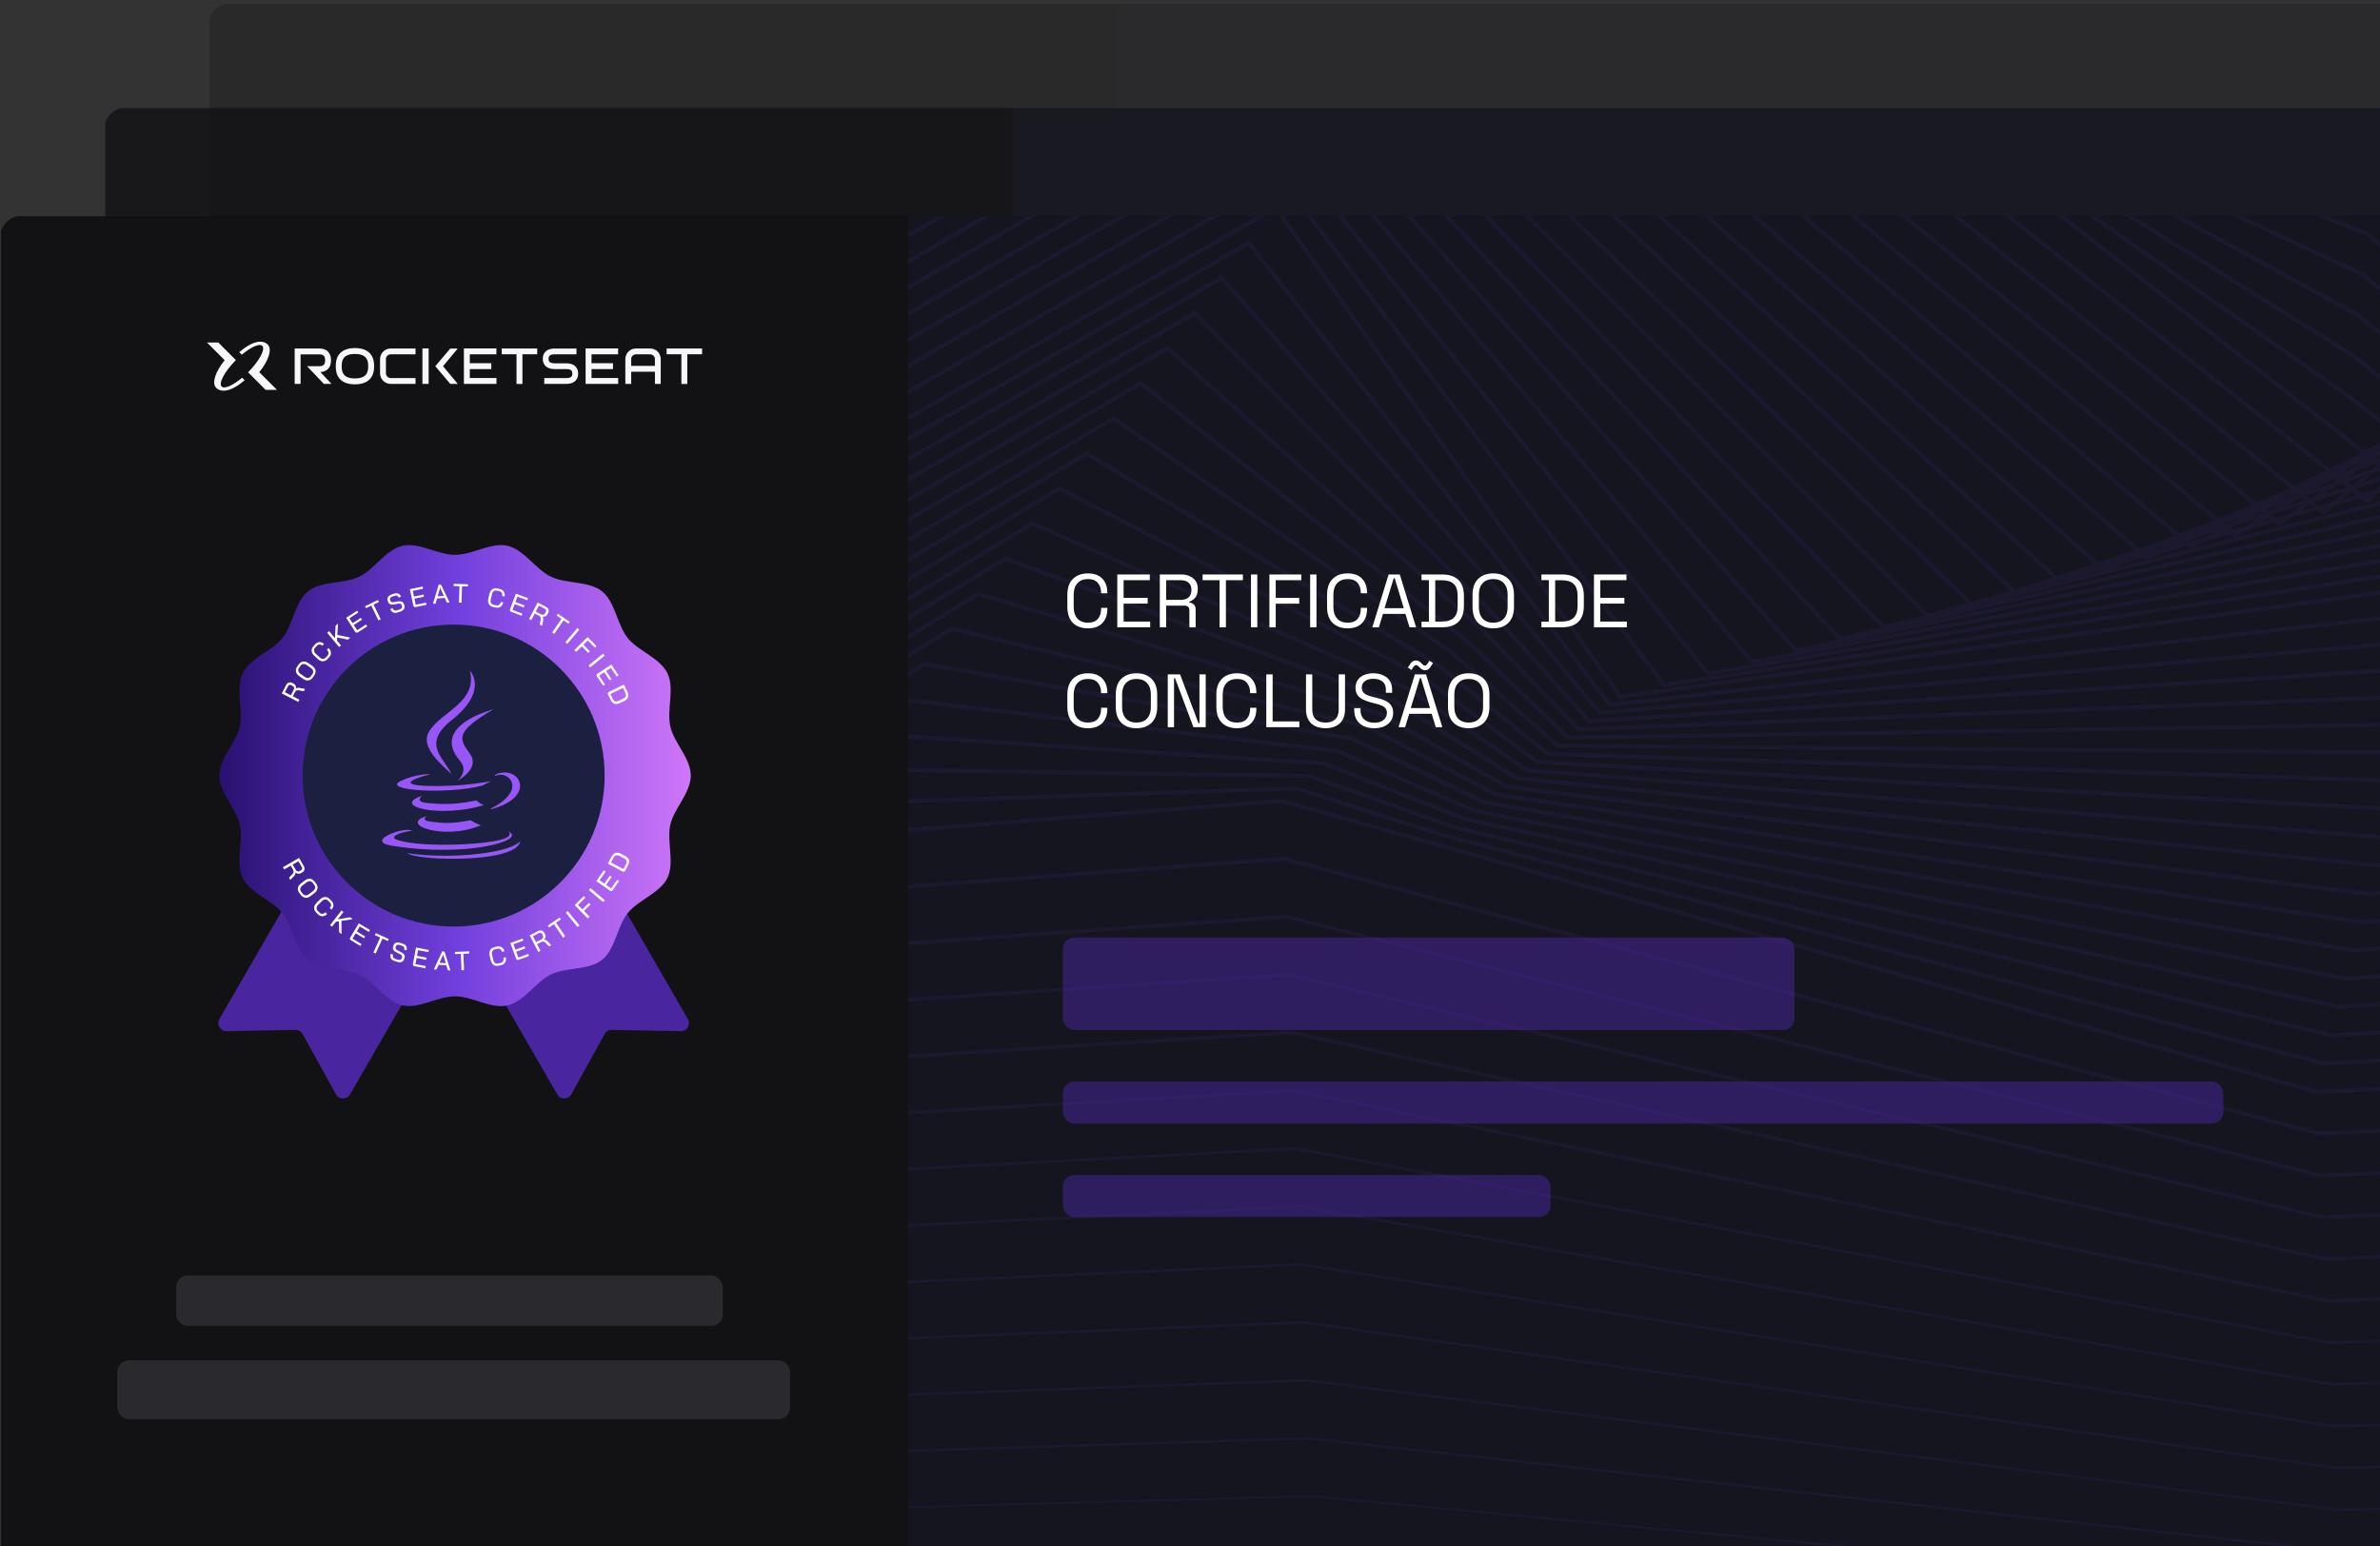 <svg width="548" height="356" viewBox="0 0 548 356" fill="none" xmlns="http://www.w3.org/2000/svg">
<rect x="0" y="0" width="548" height="356" fill="#333333" stroke="none"/>
<g opacity="0.3">
<g clip-path="url(#clip0_4095_2849)">
<rect width="587.957" height="405.054" transform="translate(48.246 0.875)" fill="#121214"/>
<g clip-path="url(#clip1_4095_2849)">
<g clip-path="url(#clip2_4095_2849)">
<rect opacity="0.05" x="257.068" y="0.875" width="379.136" height="405.054" fill="#4863F7"/>
</g>
</g>
</g>
</g>
<g opacity="0.8">
<g clip-path="url(#clip3_4095_2849)">
<rect width="587.957" height="405.054" transform="translate(24.246 24.875)" fill="#121214"/>
<g clip-path="url(#clip4_4095_2849)">
<g clip-path="url(#clip5_4095_2849)">
<rect opacity="0.05" x="233.068" y="24.875" width="379.136" height="405.054" fill="#4863F7"/>
</g>
</g>
</g>
</g>
<g clip-path="url(#clip6_4095_2849)">
<rect width="587.957" height="405.054" transform="translate(0.246 49.797)" fill="#121214"/>
<g clip-path="url(#clip7_4095_2849)">
<g clip-path="url(#clip8_4095_2849)">
<rect opacity="0.05" x="209.068" y="49.797" width="379.136" height="405.054" fill="#4863F7"/>
<g opacity="0.1">
<path d="M72.121 30.651L72.083 29.712L128.633 27.276L262.047 -141.141L262.407 -140.904L470.727 -4.809L557.166 -69.397L650.946 19.504L749.713 -27.416L750.111 -26.562L650.767 20.632L650.53 20.414L557.099 -68.164L470.765 -3.652L470.49 -3.833L262.246 -139.88L129.106 28.205L72.121 30.651Z" fill="#633BBC"/>
<path d="M72.215 36.234L72.139 35.286L127.214 31.305L259.493 -134.164L346.31 -84.363L469.289 -3.102L556.229 -59.955L569.106 -47.889L629.8 2.462L650.53 21.571L749.685 -19.263L750.044 -18.391L650.331 22.68L629.176 3.173L568.481 -47.178L556.125 -58.761L469.289 -1.974L469.033 -2.145L345.809 -83.557L259.72 -132.941L127.696 32.215L72.215 36.234Z" fill="#633BBC"/>
<path d="M72.3 41.808L72.206 40.869L125.795 35.324L256.938 -127.197L344.437 -83.851L467.851 -1.396L555.292 -50.524L568.311 -38.477L628.968 4.68L650.114 23.646L749.666 -11.112L749.978 -10.211L649.896 24.727L628.372 5.419L567.715 -37.737L555.16 -49.358L467.813 -0.287L343.964 -83.036L257.194 -126.012L126.277 36.225L126.088 36.244L72.3 41.808Z" fill="#633BBC"/>
<path d="M72.386 47.381L72.263 46.442L124.366 39.343L254.384 -120.221L342.554 -83.349L466.413 0.31L554.356 -41.084L567.469 -29.084L628.126 6.897L649.698 25.722L749.647 -2.951L749.912 -2.041L649.461 26.774L649.272 26.603L627.577 7.665L566.864 -28.354L554.185 -39.956L466.337 1.4L342.109 -82.515L254.668 -119.074L124.868 40.234L124.678 40.262L72.386 47.381Z" fill="#633BBC"/>
<path d="M72.48 52.954L72.319 52.025L122.947 43.362L251.829 -113.254L252.141 -113.141L340.747 -82.818L340.794 -82.781L464.984 2.016L553.419 -31.643L566.655 -19.681L627.35 9.144L627.388 9.182L649.281 27.788L749.628 5.201L749.836 6.129L649.026 28.821L626.829 9.949L566.125 -18.885L553.22 -30.553L464.851 3.077L464.653 2.935L340.312 -81.956L252.141 -112.145L123.458 44.243L72.48 52.954Z" fill="#633BBC"/>
<path d="M72.565 58.538L72.376 57.608L121.528 47.391L249.275 -106.278L338.949 -82.259L463.546 3.722L552.482 -22.211L565.832 -10.278L626.517 11.372L626.583 11.428L648.865 29.864L749.609 13.362L749.77 14.291L648.59 30.869L648.43 30.727L626.044 12.206L565.34 -9.444L565.274 -9.5L552.246 -21.15L463.375 4.755L463.196 4.632L338.476 -81.425L249.615 -105.207L122.039 48.253L121.878 48.282L72.565 58.538Z" fill="#633BBC"/>
<path d="M72.66 64.1L72.433 63.181L120.108 51.409L246.72 -99.312L246.995 -99.255L337.019 -81.795L337.104 -81.738L462.108 5.428L551.555 -12.771L565.009 -0.866L625.694 13.589L648.449 31.93L749.6 21.513L749.694 22.461L648.155 32.916L625.268 14.461L564.564 -0.004L551.281 -11.748L461.899 6.442L461.739 6.328L336.641 -80.895L247.089 -98.269L120.629 52.252L120.477 52.29L72.66 64.1Z" fill="#633BBC"/>
<path d="M72.745 69.675L72.48 68.765L118.68 55.428L244.166 -92.344L244.421 -92.306L335.155 -81.282L335.259 -81.207L460.67 7.135L550.618 -3.339L564.186 8.537L624.862 15.817L648.032 34.007L749.581 29.675L749.619 30.623L647.72 34.964L624.493 16.727L563.779 9.438L550.306 -2.344L460.424 8.12L460.272 8.016L334.805 -80.363L244.554 -91.339L119.219 56.263L72.745 69.675Z" fill="#633BBC"/>
<path d="M72.84 75.248L72.537 74.347L117.261 59.456L241.611 -85.368L333.301 -80.771L333.415 -80.686L459.231 8.85L549.682 6.101L563.363 17.94L624.039 18.044L624.162 18.139L647.616 36.072L749.562 37.836L749.553 38.783L647.285 37.02L623.717 18.983L563.003 18.888L549.341 7.058L458.948 9.807L332.97 -79.833L242.027 -84.401L117.81 60.272L117.687 60.309L72.84 75.248Z" fill="#633BBC"/>
<path d="M72.934 80.822L72.594 79.94L115.841 63.475L239.056 -78.401L331.437 -80.259L331.56 -80.164L457.793 10.556L548.745 15.532L548.858 15.637L562.53 27.343L623.206 20.262L647.2 38.148L749.552 46.006L749.477 46.954L646.85 39.068L646.745 38.983L622.941 21.248L562.237 28.329L548.366 16.461L457.471 11.485L457.358 11.409L331.144 -79.302L239.501 -77.463L116.4 64.281L72.934 80.822Z" fill="#633BBC"/>
<path d="M73.019 86.394L72.65 85.522L114.413 67.503L236.511 -71.435L236.701 -71.454L329.573 -79.748L329.715 -79.644L456.355 12.261L547.799 24.963L561.707 36.735L622.373 22.489L646.783 40.214L749.534 54.166L749.401 55.105L646.424 41.114L622.165 23.503L561.461 37.768L547.402 25.863L455.996 13.162L455.901 13.095L329.308 -78.772L236.966 -70.525L114.99 68.28L114.886 68.328L73.019 86.394Z" fill="#633BBC"/>
<path d="M73.114 91.958L72.698 91.105L112.994 71.522L233.957 -64.469L234.127 -64.497L327.709 -79.237L327.87 -79.123L454.917 13.967L546.862 34.394L560.884 46.138L621.541 24.707L646.367 42.28L749.515 62.337L749.335 63.266L645.979 43.171L645.904 43.114L621.389 25.768L560.685 47.218L560.477 47.038L546.437 35.275L454.52 14.849L454.444 14.792L327.473 -78.241L234.439 -63.587L113.58 72.29L113.486 72.337L73.114 91.958Z" fill="#633BBC"/>
<path d="M73.209 97.523L72.755 96.688L111.565 75.541L231.412 -57.501L231.554 -57.539L325.855 -78.724L326.025 -78.601L453.479 15.674L545.926 43.835L560.051 55.541L620.708 26.935L645.951 44.347L749.496 70.508L749.269 71.428L645.554 45.219L645.478 45.172L620.623 28.025L559.91 56.66L545.472 44.679L453.044 16.527L452.987 16.48L325.637 -77.71L231.904 -56.648L112.161 76.3L112.095 76.338L73.209 97.523Z" fill="#633BBC"/>
<path d="M73.303 103.096L72.811 102.281L110.146 79.57L228.857 -50.544L228.98 -50.572L323.991 -78.212L452.041 17.38L544.979 53.257L545.046 53.314L559.228 64.944L619.875 29.162L645.525 46.413L749.477 78.679L749.193 79.579L645.118 47.276L645.061 47.238L619.847 30.281L559.134 66.101L544.497 54.091L451.577 18.214L451.52 18.177L323.802 -77.179L229.377 -49.7L110.751 80.309L110.694 80.338L73.303 103.096Z" fill="#633BBC"/>
<path d="M73.388 108.66L72.859 107.873L108.726 83.589L226.312 -43.577L226.416 -43.615L322.127 -77.709L450.593 19.087L544.043 62.689L544.09 62.727L558.405 74.357L619.043 31.39L645.109 48.48L749.458 86.85L749.127 87.731L644.683 49.333L619.071 32.537L558.358 75.542L543.541 63.504L450.101 19.902L450.063 19.873L321.966 -76.638L226.842 -42.762L109.341 84.309L109.294 84.347L73.388 108.66Z" fill="#633BBC"/>
<path d="M73.483 114.224L72.915 113.466L107.336 87.589L223.757 -36.61L223.852 -36.657L320.263 -77.198L320.49 -77.027L449.174 20.812L543.068 72.101L557.573 83.76L618.22 33.617L644.73 50.565L749.43 95.02L749.061 95.892L644.286 51.399L618.295 34.783L557.582 84.982L542.538 72.888L448.663 21.599L320.131 -76.108L224.316 -35.814L107.96 88.29L73.483 114.224Z" fill="#633BBC"/>
<path d="M73.578 119.778L72.972 119.058L105.898 91.617L221.212 -29.653L221.288 -29.691L318.409 -76.686L447.726 22.508L542.132 81.532L556.759 93.162L617.397 35.845L644.295 52.622L749.411 103.191L748.994 104.044L643.841 53.447L617.51 37.039L556.806 94.423L541.592 82.309L447.187 23.286L318.295 -75.577L221.78 -28.876L106.541 92.309L73.578 119.778Z" fill="#633BBC"/>
<path d="M73.663 125.343L73.029 124.651L104.459 95.647L218.667 -22.695L218.724 -22.723L316.545 -76.173L316.791 -75.984L446.269 24.206L541.204 90.974L555.936 102.575L616.564 38.083L643.869 54.68L749.382 111.362L748.937 112.196L643.396 55.504L616.734 39.286L556.03 103.855L540.637 91.732L445.711 24.964L316.46 -75.045L219.244 -21.927L105.122 96.329L73.663 125.343Z" fill="#633BBC"/>
<path d="M73.757 130.907L73.086 130.244L216.113 -15.728L216.169 -15.756L314.69 -75.662L555.112 111.988L615.741 40.319L616.091 40.518L749.354 119.533L748.871 120.348L615.949 41.542L555.245 113.296L554.885 113.011L314.624 -74.515L216.709 -14.979L73.757 130.907Z" fill="#633BBC"/>
<path d="M73.653 133.021L72.982 132.348L213.785 -8.429L213.833 -8.458L313.527 -68.837L313.792 -68.629L545.027 114.661L616.148 45.078L616.46 45.258L749.354 123.116L748.871 123.931L616.29 46.263L545.093 115.921L544.771 115.665L313.461 -67.681L214.372 -7.671L73.653 133.021Z" fill="#633BBC"/>
<path d="M73.549 135.134L72.887 134.461L211.448 -1.121L211.496 -1.15L312.372 -62.012L312.628 -61.804L534.941 117.333L616.555 49.836L616.838 49.997L749.354 126.689L748.881 127.514L616.649 50.983L534.95 118.556L534.648 118.319L312.297 -60.856L212.025 -0.363L73.549 135.134Z" fill="#633BBC"/>
<path d="M73.445 137.249L72.792 136.566L209.111 6.187L311.209 -55.178L311.473 -54.969L524.846 120.007L616.952 54.585L749.344 130.272L748.881 131.097L616.999 55.713L524.808 121.192L524.524 120.964L311.123 -54.022L209.688 6.945L73.445 137.249Z" fill="#633BBC"/>
<path d="M73.341 139.371L72.698 138.669L206.774 13.494L206.822 13.466L310.054 -48.354L310.31 -48.136L514.751 122.669L617.34 59.343L617.586 59.475L749.344 133.854L748.881 134.679L617.359 60.442L514.665 123.835L309.96 -47.198L207.342 14.252L73.341 139.371Z" fill="#633BBC"/>
<path d="M73.228 141.485L72.594 140.783L204.409 20.831L308.9 -41.53L504.646 125.333L617.728 64.091L617.955 64.215L749.344 137.437L748.881 138.262L617.728 65.172L504.523 126.47L504.277 126.262L308.796 -40.364L204.967 21.589L73.228 141.485Z" fill="#633BBC"/>
<path d="M73.124 143.599L72.499 142.888L202.072 28.13L307.736 -34.704L494.551 127.997L618.125 68.841L618.333 68.955L749.344 141.021L748.89 141.846L618.087 69.903L494.399 129.125L494.163 128.917L307.632 -33.538L202.63 28.898L73.124 143.599Z" fill="#633BBC"/>
<path d="M73.019 145.712L72.404 144.992L199.735 35.438L306.582 -27.87L484.446 130.66L618.504 73.589L749.335 144.594L748.89 145.428L618.456 74.641L484.266 131.769L484.039 131.561L306.469 -26.704L200.284 36.205L73.019 145.712Z" fill="#633BBC"/>
<path d="M748.89 149.011L618.825 79.371L474.133 134.414L305.305 -19.87L197.947 43.513L72.915 147.826L72.31 147.096L197.408 42.736L305.428 -21.046L474.341 133.314L618.891 78.338L619.081 78.433L749.335 148.177L748.89 149.011Z" fill="#633BBC"/>
<path d="M748.89 152.594L619.194 84.111L464 137.058L463.792 136.859L304.132 -13.046L195.61 50.821L72.811 149.949L72.215 149.21L195.071 50.044L304.264 -14.221L304.519 -13.975L464.236 135.978L619.279 83.077L749.335 151.76L748.89 152.594Z" fill="#633BBC"/>
<path d="M748.9 156.177L619.563 88.84L453.867 139.703L453.668 139.513L302.968 -6.212L193.273 58.129L72.698 152.063L72.121 151.314L192.743 57.343L303.11 -7.397L303.365 -7.141L454.122 138.632L619.658 87.826L619.828 87.911L749.335 155.343L748.9 156.177Z" fill="#633BBC"/>
<path d="M748.9 159.76L619.932 93.58L443.743 142.357L443.544 142.158L301.804 0.613L190.927 65.438L72.594 154.177L72.026 153.418L190.406 64.641L301.956 -0.572L302.211 -0.316L444.018 141.295L620.036 92.565L620.207 92.651L749.326 158.916L748.9 159.76Z" fill="#633BBC"/>
<path d="M748.9 163.343L620.311 98.319L433.61 145.001L433.421 144.802L300.631 7.447L188.59 72.746L72.49 156.29L71.931 155.523L188.079 71.949L300.792 6.253L433.913 143.949L620.424 97.314L620.576 97.39L749.326 162.499L748.9 163.343Z" fill="#633BBC"/>
<path d="M748.9 166.926L620.68 103.058L423.486 147.655L423.297 147.456L299.467 14.281L186.253 80.053L72.376 158.414L71.837 157.627L185.751 79.248L299.637 13.077L423.798 146.603L620.802 102.053L749.325 166.082L748.9 166.926Z" fill="#633BBC"/>
<path d="M748.909 170.518L621.058 107.797L413.353 150.3L413.174 150.101L298.294 21.115L183.916 87.362L72.263 160.527L71.752 159.741L183.424 86.556L298.493 19.902L298.748 20.196L413.694 149.267L621.181 106.802L621.323 106.869L749.326 169.665L748.909 170.518Z" fill="#633BBC"/>
<path d="M748.909 174.101L621.427 112.537L403.22 152.954L403.05 152.745L297.121 27.94L181.579 94.669L72.158 162.651L71.657 161.845L181.087 93.854L297.338 26.726L297.594 27.03L403.589 151.921L621.56 111.542L621.701 111.608L749.316 173.248L748.909 174.101Z" fill="#633BBC"/>
<path d="M748.909 177.684L621.806 117.276L393.097 155.598L295.957 34.774L179.242 101.977L72.045 164.764L71.562 163.949L178.759 101.153L296.184 33.551L296.44 33.864L393.485 154.575L621.938 116.29L622.07 116.347L749.316 176.821L748.909 177.684Z" fill="#633BBC"/>
<path d="M748.919 181.267L622.174 122.015L382.963 158.252L382.793 158.025L294.784 41.608L176.895 109.276L71.931 166.878L71.477 166.053L176.441 108.451L295.03 40.376L383.38 157.229L622.316 121.03L622.449 121.086L749.316 180.404L748.919 181.267Z" fill="#633BBC"/>
<path d="M748.919 184.85L622.553 126.756L372.83 160.907L372.669 160.67L293.61 48.443L174.558 116.585L71.818 169.002L71.392 168.158L174.114 115.751L293.885 47.201L294.131 47.552L373.275 159.884L622.695 125.77L622.818 125.827L749.316 183.988L748.919 184.85Z" fill="#633BBC"/>
<path d="M748.881 188.196C747.868 187.656 625.259 133.618 621.228 133.532C619.289 133.618 563.514 141.115 562.918 141.182L370.456 162.784L350.133 136.196L287.404 56.575L171.663 123.096L71.846 174.452L71.42 173.608L171.209 122.262L287.64 55.295L350.88 135.599L370.881 161.788L562.805 140.253C565.094 139.95 619.204 132.67 621.2 132.604C624.984 132.604 749.032 186.926 749.486 187.513L749.108 187.798L748.881 188.196Z" fill="#633BBC"/>
<path d="M748.862 191.561C747.916 191.03 627.918 140.376 619.894 140.376H619.866C615.949 140.537 561.764 147.665 561.206 147.732L368.081 164.632L346.887 139.04L281.197 64.594L168.759 129.561L71.884 179.893L71.439 179.049L168.304 128.765L281.396 63.362L281.651 63.656L347.606 138.405L368.497 163.684L561.083 146.774C563.297 146.48 615.835 139.57 619.743 139.409C623.527 139.286 658.534 153.134 687.117 164.812C711.991 174.954 749.089 190.405 749.439 190.888L749.59 191.087L749.524 191.314L748.578 191.049L749.032 191.182L748.862 191.561Z" fill="#633BBC"/>
<path d="M748.843 194.963C748.02 194.47 630.576 147.172 618.589 147.172H618.418C612.533 147.418 559.985 154.177 559.446 154.252L365.706 166.527L343.595 141.883L274.991 72.689L165.854 136.091L71.912 185.38L71.468 184.546L165.39 135.248L275.142 71.456L344.314 141.238L366.075 165.542L559.332 153.219C561.471 152.944 612.429 146.385 618.352 146.139H618.513C624.663 146.139 659.452 158.925 687.694 169.703C714.375 179.892 749.013 193.627 749.458 194.205L749.609 194.395L749.543 194.632L748.597 194.357L749.051 194.499L748.843 194.963Z" fill="#633BBC"/>
<path d="M748.834 198.272C747.736 197.589 718.68 186.49 687.259 175.343C648.297 161.513 623.509 153.921 617.245 153.921H617.028C609.165 154.243 558.244 160.651 557.724 160.717L363.331 168.423L340.378 144.774L268.784 80.727L162.949 142.594L71.941 190.783L71.496 189.94L162.486 141.76L268.907 79.561L341.04 144.091L363.747 167.447L557.705 159.779C558.178 159.722 609.146 153.314 617.037 152.982H617.349C625.496 152.982 660.342 164.755 688.309 174.698C714.65 184.063 748.985 196.916 749.524 197.617L749.676 197.807L749.609 198.053L749.155 197.911L748.834 198.272Z" fill="#633BBC"/>
<path d="M748.824 201.598C747.67 200.859 719.494 190.688 687.827 180.281C648.43 167.342 622.799 160.375 615.608 160.688C605.778 161.096 556.484 167.134 556.002 167.2L360.956 170.319L337.133 147.684L262.577 88.802L160.045 149.086L71.969 196.224L71.525 195.39L159.581 148.262L262.71 87.655L337.795 146.925L361.325 169.371L555.917 166.328C556.361 166.271 605.702 160.224 615.571 159.816C624.966 159.418 660.597 170.404 688.83 179.721C716.854 188.935 748.909 200.29 749.486 201.039L749.638 201.238L749.572 201.475L749.117 201.342L748.824 201.598Z" fill="#633BBC"/>
<path d="M748.815 204.992C747.66 204.234 719.749 194.765 688.394 185.305C649.196 173.476 622.846 167.172 614.189 167.523C602.391 168.016 554.725 173.694 554.242 173.75L358.572 172.158L333.878 150.509L256.371 96.869L157.14 155.637L71.988 201.713L71.543 200.878L156.696 154.812L256.437 95.788L334.484 149.817L358.941 171.267L554.195 172.85C554.621 172.793 602.325 167.163 614.161 166.622C625.429 166.158 661.288 176.177 689.378 184.632C717.639 193.163 748.833 203.513 749.486 204.357L749.638 204.556L749.572 204.803L748.625 204.528L749.08 204.67L748.815 204.992Z" fill="#633BBC"/>
<path d="M748.805 208.357C747.632 207.561 720.61 198.992 688.971 190.348C666.368 184.13 626.423 173.788 612.789 174.367C599.155 174.945 552.984 180.253 552.52 180.31L356.207 174.092L356.084 173.987L330.633 153.419L250.211 104.983L154.273 162.139L72.054 207.115L71.6 206.281L153.791 161.267L250.202 103.836L331.2 152.594L356.585 173.106L552.501 179.314C552.898 179.314 598.985 173.949 612.779 173.371C625.912 172.821 661.978 181.902 689.965 189.58C718.661 197.485 748.805 206.793 749.515 207.713L749.666 207.902L749.6 208.158L748.654 207.883L749.108 208.016L748.805 208.357Z" fill="#633BBC"/>
<path d="M72.054 212.557L71.6 211.732L150.858 167.77L243.929 111.922L327.879 155.439L354.163 174.984L550.798 185.827C551.167 185.78 595.616 180.832 611.351 180.14C627.085 179.448 667.74 188.87 690.504 194.529C719.418 201.742 748.72 210.13 749.486 211.078L749.628 211.268L749.571 211.524L748.625 211.258L749.079 211.391L748.758 211.713C745.333 209.372 638.438 179.988 611.351 181.116C595.607 181.78 551.195 186.728 550.741 186.803L353.832 175.922L327.387 156.235L243.957 113.012L151.331 168.585L72.054 212.557Z" fill="#633BBC"/>
<path d="M72.055 217.997L71.591 217.172L147.915 174.271L237.647 120.016L237.874 120.11L324.549 158.271L351.741 176.869L549.001 192.338C549.341 192.338 592.163 187.712 609.903 186.973C627.643 186.234 668.374 194.556 691.015 199.532C717.98 205.494 748.559 213.305 749.439 214.442L749.591 214.632L749.534 214.897L749.08 214.764L748.748 215.077C747.462 214.129 721.188 207.162 690.088 200.29C667.712 195.352 627.549 187.181 609.932 187.911C592.315 188.641 549.436 193.238 549.001 193.286L351.448 177.798L324.133 159.096L237.751 121.077L148.426 175.106L72.055 217.997Z" fill="#633BBC"/>
<path d="M72.121 223.446L71.647 222.622L145.049 180.745L231.44 128.072L231.658 128.157L321.351 161.105L349.357 178.698L547.231 198.792C548.859 198.622 589.098 194.517 608.493 193.712C628.362 192.878 669.046 200.081 691.583 204.451C718.784 209.731 748.531 216.565 749.439 217.721L749.59 217.911L749.534 218.186L749.079 218.043L748.748 218.356C746.184 216.565 643.065 193.19 608.531 194.66C588.861 195.475 547.695 199.702 547.279 199.74H547.184L349.073 179.674L320.888 161.987L231.506 129.152L145.484 181.589L72.121 223.446Z" fill="#633BBC"/>
<path d="M72.149 228.887L71.676 228.063L142.134 187.304L225.205 136.195L318.106 164.006L347.001 180.641L545.538 205.39C547.203 205.228 585.815 201.484 607.122 200.593C629.006 199.646 669.812 205.797 692.179 209.522C719.617 214.1 748.54 219.949 749.477 221.2L749.628 221.39L749.571 221.664L748.625 221.399L749.079 221.532L748.739 221.826C747.471 220.935 722.909 215.598 691.261 210.337C669.131 206.66 628.816 200.631 607.122 201.541C585.427 202.451 545.935 206.281 545.547 206.337H545.443L346.66 181.579L346.575 181.532L317.652 164.878L225.328 137.219L142.617 188.091L72.149 228.887Z" fill="#633BBC"/>
<path d="M72.177 234.329L71.704 233.514L139.23 193.779L218.961 144.282L219.15 144.329L314.776 166.822H314.832L344.617 182.49L543.816 211.874C545.49 211.722 582.503 208.329 605.712 207.362C646.235 205.656 747.689 222.225 749.524 224.537L749.676 224.727L749.619 225.011L749.165 224.879L748.824 225.163C745.806 223.04 647.588 206.566 605.806 208.31C582.153 209.258 544.308 212.784 543.891 212.822H543.778L344.371 183.438L314.492 167.713L219.121 145.296L139.722 194.585L72.177 234.329Z" fill="#633BBC"/>
<path d="M72.215 239.779L71.723 238.964L136.325 200.272L212.726 152.367H212.896L311.493 169.628H311.549L342.232 184.338L542.094 218.386C543.787 218.244 579.192 215.211 604.311 214.158C648.004 212.329 747.594 225.41 749.486 227.893L749.638 228.092L749.581 228.386L748.635 228.111L749.089 228.244L748.748 228.528C746.364 226.86 650.682 213.163 604.321 215.106C578.775 216.177 542.444 219.305 542.084 219.334H541.961L341.939 185.315H341.882L311.199 170.604L212.915 153.372L136.817 201.087L72.215 239.779Z" fill="#633BBC"/>
<path d="M72.244 245.201L71.752 244.385L133.411 206.755L206.481 160.442H206.651L308.209 172.509L339.81 186.291L540.391 224.897C542.094 224.765 575.918 222.054 602.93 220.954C650.142 218.973 747.594 228.821 749.486 231.257L749.628 231.457V231.75L749.174 231.618L748.824 231.883C746.307 230.129 653.719 219.788 602.996 221.902C575.445 223.058 540.779 225.817 540.438 225.845H540.306L339.564 187.201H339.517L307.954 173.466L206.718 161.466L133.922 207.608L72.244 245.201Z" fill="#633BBC"/>
<path d="M72.272 250.66L71.77 249.855L130.507 213.277L200.246 168.547H200.397L304.926 175.343H304.993L337.492 188.149L538.64 231.371C540.334 231.248 572.597 228.926 601.492 227.713C651.467 225.627 747.433 231.959 749.467 234.585L749.619 234.774V235.087L748.673 234.812L749.127 234.954L748.777 235.21C746.156 233.409 655.914 226.395 601.539 228.66C572.02 229.893 538.981 232.3 538.65 232.319H538.517L337.227 189.087L304.709 176.291L200.492 169.514L131.008 214.063L72.272 250.66Z" fill="#633BBC"/>
<path d="M72.3 256.101L71.799 255.305L127.621 219.779L194.03 176.632H194.181L301.662 178.206H301.738L335.08 190.063L536.9 237.921C538.593 237.817 569.286 235.836 600.063 234.547C654.088 232.291 747.49 235.495 749.449 237.988L749.6 238.177V238.499L749.146 238.357L748.796 238.613C745.683 236.509 655.043 233.201 600.149 235.495C568.652 236.812 537.25 238.85 536.937 238.869H536.796L334.834 190.964L301.473 179.153L194.276 177.589L128.103 220.556L72.3 256.101Z" fill="#633BBC"/>
<path d="M72.338 261.542L71.818 260.755L124.688 226.29L187.767 184.717H187.899L298.351 181.058H298.436L332.705 191.921L535.178 244.414C536.852 244.319 566.012 242.698 598.673 241.324C652.858 239.068 747.424 238.698 749.458 241.324L749.609 241.513V241.836L748.663 241.57L749.117 241.703L748.767 241.949C745.692 239.921 658.44 239.769 598.72 242.262C565.246 243.665 535.471 245.343 535.168 245.352H535.026L332.44 192.85L298.228 182.006L188.069 185.655L125.208 227.077L72.338 261.542Z" fill="#633BBC"/>
<path d="M72.367 267.002L71.846 266.206L181.531 192.812H181.654L295.077 183.921H295.153L533.465 250.936C535.792 250.831 588.17 248.395 640.208 246.414C747.594 242.357 748.956 244.063 749.486 244.708C749.545 244.781 749.586 244.868 749.604 244.96C749.622 245.053 749.617 245.149 749.59 245.239L748.644 244.964C748.624 245.031 748.623 245.101 748.642 245.169C748.66 245.236 748.697 245.296 748.748 245.343C744.576 242.68 591.889 249.135 533.418 251.893H533.266L294.982 184.86L181.853 193.732L72.367 267.002Z" fill="#633BBC"/>
<path d="M72.263 275.759L71.78 274.982L182.374 205.674L295.645 197.266H295.72L533.957 260.565C536.18 260.47 588.521 258.167 640.511 256.29C747.689 252.442 748.966 254.091 749.486 254.678L749.638 254.859L749.59 255.181L748.72 254.915L749.155 255.048L748.824 255.285C744.756 252.754 592.352 258.887 533.976 261.465H533.834L295.56 198.186L182.667 206.565L72.263 275.759Z" fill="#633BBC"/>
<path d="M72.158 284.528L71.723 283.779L183.225 218.547H183.32L296.222 210.642H296.288L534.44 270.225C570.071 268.746 746.97 261.542 749.42 264.699L749.553 264.879L749.505 265.173L748.673 264.926L749.089 265.049L748.786 265.286C745.002 262.974 606.866 268.083 534.421 271.097H534.298L296.137 211.514L183.481 219.4L72.158 284.528Z" fill="#633BBC"/>
<path d="M72.054 293.295L71.657 292.565L184.067 231.419H184.152L296.742 224.016H296.799L534.884 279.873C570.44 278.48 747.045 271.722 749.344 274.698L749.477 274.869V275.144L748.682 274.897L749.079 275.02L748.786 275.257C745.068 273.087 607.254 277.864 534.96 280.698H534.846L296.723 224.84L184.294 232.234L72.054 293.295Z" fill="#633BBC"/>
<path d="M71.95 302.072L71.591 301.361L184.909 244.252H184.985L297.367 237.342H297.414L535.424 289.475C570.894 288.167 747.216 281.892 749.363 284.651L749.486 284.812V285.068L748.73 284.84L749.108 284.954L748.834 285.181C745.219 283.143 607.67 287.617 535.443 290.262H535.338L297.338 238.129L185.117 245.068L71.95 302.072Z" fill="#633BBC"/>
<path d="M71.846 310.821L71.525 310.148L185.751 257.152H185.818L297.934 250.735H297.982L535.953 299.152C571.159 297.939 747.339 292.062 749.344 294.669L749.458 294.821L749.411 295.058L748.701 294.849L749.061 294.953L748.805 295.181C745.305 293.285 608.002 297.427 535.925 299.92L297.887 251.484L185.931 257.901L71.846 310.821Z" fill="#633BBC"/>
<path d="M71.742 319.589L71.458 318.935L186.593 270.025H186.65L298.464 264.101L536.436 308.802C571.594 307.684 747.424 302.253 749.316 304.67L749.43 304.821L749.382 305.039L749.042 304.935L748.815 305.163C745.427 303.4 608.38 307.229 536.379 309.504L298.417 264.802L186.773 270.736L71.742 319.589Z" fill="#633BBC"/>
<path d="M71.638 328.357L71.392 327.731L187.483 282.897L299.051 277.428L536.918 318.404C572.029 317.38 747.585 312.395 749.288 314.613L749.392 314.755V314.954L748.748 314.764L749.07 314.859L748.862 315.087C745.607 313.456 608.834 316.982 536.928 319.058L299.003 278.129L187.568 283.56L71.638 328.357Z" fill="#633BBC"/>
<path d="M71.534 337.144L71.326 336.546L188.268 295.788L299.581 290.85L537.363 328.101C537.827 328.101 590.441 326.689 642.554 325.57C748.152 323.286 748.9 324.262 749.212 324.679L749.316 324.802V324.992L748.711 324.812L749.013 324.897L748.815 325.115C745.692 323.627 609.127 326.831 537.363 328.726L299.59 291.456L188.429 296.385L71.534 337.144Z" fill="#633BBC"/>
<path d="M71.439 345.883L71.26 345.314L189.11 308.641L300.167 304.195L537.855 337.721C538.338 337.721 590.839 336.451 642.876 335.437C748.247 333.39 748.919 334.271 749.212 334.65L749.297 334.764V334.935L748.729 334.764L749.013 334.85L748.843 335.068C745.863 333.712 609.534 336.594 537.855 338.309L300.177 304.783L189.214 309.229L71.439 345.883Z" fill="#633BBC"/>
<path d="M71.335 354.641L71.193 354.11L189.914 321.522L300.782 317.56L538.385 347.361C538.867 347.361 591.293 346.233 643.198 345.333C748.351 343.503 748.956 344.3 749.212 344.631L749.297 344.745V344.906L748.767 344.745L749.032 344.821L748.881 345.029C746.042 343.826 609.95 346.385 538.394 347.873L300.763 318.11L189.999 322.063L71.335 354.641Z" fill="#633BBC"/>
<path d="M71.241 363.4L71.118 362.907L190.766 334.386L301.359 330.926L538.839 357.002C539.331 357.002 591.671 356.054 643.472 355.22C748.398 353.627 748.928 354.329 749.155 354.623L749.231 354.727V354.869L748.739 354.717L748.985 354.793L748.843 354.992C746.175 353.931 610.31 356.177 538.801 357.514L301.341 331.457L190.832 334.917L71.241 363.4Z" fill="#633BBC"/>
<path d="M71.108 372.215L71.014 371.75L191.57 347.305L301.965 344.291L539.388 366.642C539.88 366.642 592.135 365.798 643.832 365.115C748.531 363.75 748.975 364.329 749.184 364.613L749.259 364.708V364.841L748.815 364.698L749.042 364.765L748.919 364.954C746.411 364.006 610.783 365.968 539.407 367.115L301.965 344.727L191.693 347.694L71.108 372.215Z" fill="#633BBC"/>
<path d="M71.051 380.926L70.976 380.499L192.44 360.129L302.523 357.656L539.842 376.281C540.343 376.281 592.513 375.57 644.096 375.011C748.578 373.874 748.947 374.366 749.117 374.603L749.184 374.689V374.802L748.767 374.679L748.975 374.736L748.881 374.926C745.976 373.978 541.914 376.689 539.851 376.717L302.504 358.092L192.488 360.556L71.051 380.926Z" fill="#633BBC"/>
<path d="M70.957 389.684L70.9 389.295L193.282 373.001L303.1 371.02L540.334 385.921C540.835 385.921 592.911 385.352 644.409 384.907C748.663 383.959 748.956 384.376 749.108 384.584L749.174 384.67V384.774L748.985 384.708L748.909 384.878C746.269 384.101 542.425 386.281 540.372 386.31L303.091 371.418L193.339 373.39L70.957 389.684Z" fill="#633BBC"/>
<path d="M70.862 398.441V398.09L194.106 385.863L303.659 384.384L540.807 395.56C541.318 395.56 593.299 395.133 644.683 394.801C748.758 394.109 748.938 394.413 749.061 394.574V394.735H748.89L748.834 394.896C746.487 394.308 542.832 395.948 540.779 395.958L303.668 384.744L194.106 386.223L70.862 398.441Z" fill="#633BBC"/>
<path d="M70.768 407.199V406.887L194.957 398.754L304.255 397.806L541.337 405.199C541.857 405.199 593.753 404.915 645.024 404.688C748.833 404.233 748.985 404.432 749.098 404.555L749.146 404.621V404.697H748.994V404.839C746.998 404.441 543.475 405.541 541.422 405.55L304.368 398.1L195.09 399.095L70.768 407.199Z" fill="#633BBC"/>
<path d="M70.682 415.959V415.684L195.809 411.608L304.803 411.078L541.8 414.869C542.321 414.869 594.131 414.727 645.298 414.613C748.881 414.386 748.947 414.48 749.023 414.613L748.796 414.774L748.909 414.698V414.831C747.376 414.632 543.882 415.182 541.829 415.182L304.803 411.39L195.771 411.883L70.682 415.959Z" fill="#633BBC"/>
<path d="M748.9 424.48H70.588V424.717H748.9V424.48Z" fill="#633BBC"/>
<path d="M749.912 433.77H70.588V434.006H749.912V433.77Z" fill="#633BBC"/>
<path d="M749.912 444.12H70.588V444.357H749.912V444.12Z" fill="#633BBC"/>
<path d="M749.912 454.461H70.588V454.698H749.912V454.461Z" fill="#633BBC"/>
<path d="M749.912 464.812H70.588V465.049H749.912V464.812Z" fill="#633BBC"/>
<path d="M749.912 475.163H70.588V475.4H749.912V475.163Z" fill="#633BBC"/>
<path d="M749.912 485.504H70.588V485.741H749.912V485.504Z" fill="#633BBC"/>
<path d="M749.912 495.855H70.588V496.092H749.912V495.855Z" fill="#633BBC"/>
<path d="M749.912 506.196H70.588V506.433H749.912V506.196Z" fill="#633BBC"/>
<path d="M749.912 514.954H70.588V515.191H749.912V514.954Z" fill="#633BBC"/>
</g>
</g>
</g>
<path d="M250.503 144.681C249.055 144.681 247.902 144.264 247.045 143.43C246.188 142.584 245.759 141.356 245.759 139.746L245.759 136.966C245.759 135.355 246.188 134.133 247.045 133.299C247.902 132.454 249.055 132.031 250.503 132.031C251.94 132.031 253.04 132.43 253.805 133.23C254.581 134.029 254.969 135.124 254.969 136.514L254.969 136.601L253.527 136.601L253.527 136.462C253.527 135.547 253.278 134.799 252.779 134.22C252.293 133.629 251.534 133.334 250.503 133.334C249.472 133.334 248.667 133.653 248.088 134.29C247.509 134.915 247.219 135.796 247.219 136.931L247.219 139.781C247.219 140.916 247.509 141.802 248.088 142.439C248.667 143.065 249.472 143.378 250.503 143.378C251.534 143.378 252.293 143.088 252.779 142.509C253.278 141.918 253.527 141.165 253.527 140.25L253.527 139.972L254.969 139.972L254.969 140.198C254.969 141.588 254.581 142.682 253.805 143.482C253.04 144.281 251.94 144.681 250.503 144.681ZM257.256 144.437L257.256 132.274L264.745 132.274L264.745 133.595L258.715 133.595L258.715 137.661L264.258 137.661L264.258 138.981L258.715 138.981L258.715 143.117L264.832 143.117L264.832 144.437L257.256 144.437ZM267.047 144.437L267.047 132.274L271.964 132.274C272.717 132.274 273.378 132.407 273.945 132.674C274.524 132.929 274.976 133.299 275.301 133.786C275.625 134.261 275.787 134.834 275.787 135.506L275.787 135.697C275.787 136.497 275.596 137.128 275.214 137.591C274.831 138.055 274.38 138.367 273.858 138.53L273.858 138.773C274.275 138.784 274.617 138.923 274.883 139.19C275.162 139.445 275.301 139.833 275.301 140.354L275.301 144.437L273.858 144.437L273.858 140.528C273.858 140.18 273.76 139.914 273.563 139.729C273.378 139.543 273.094 139.45 272.711 139.45L268.506 139.45L268.506 144.437L267.047 144.437ZM268.506 138.13L271.825 138.13C272.625 138.13 273.239 137.939 273.667 137.556C274.107 137.163 274.327 136.618 274.327 135.923L274.327 135.801C274.327 135.106 274.113 134.568 273.685 134.185C273.256 133.792 272.636 133.595 271.825 133.595L268.506 133.595L268.506 138.13ZM280.811 144.437L280.811 133.595L276.901 133.595L276.901 132.274L286.18 132.274L286.18 133.595L282.27 133.595L282.27 144.437L280.811 144.437ZM288.038 144.437L288.038 132.274L289.497 132.274L289.497 144.437L288.038 144.437ZM292.28 144.437L292.28 132.274L299.63 132.274L299.63 133.595L293.739 133.595L293.739 137.678L299.161 137.678L299.161 138.999L293.739 138.999L293.739 144.437L292.28 144.437ZM301.664 144.437L301.664 132.274L303.123 132.274L303.123 144.437L301.664 144.437ZM310.302 144.681C308.854 144.681 307.702 144.264 306.844 143.43C305.987 142.584 305.558 141.356 305.558 139.746L305.558 136.966C305.558 135.355 305.987 134.133 306.844 133.299C307.702 132.454 308.854 132.031 310.302 132.031C311.739 132.031 312.839 132.43 313.604 133.23C314.38 134.029 314.768 135.124 314.768 136.514L314.768 136.601L313.326 136.601L313.326 136.462C313.326 135.547 313.077 134.799 312.578 134.22C312.092 133.629 311.333 133.334 310.302 133.334C309.271 133.334 308.466 133.653 307.887 134.29C307.308 134.915 307.018 135.796 307.018 136.931L307.018 139.781C307.018 140.916 307.308 141.802 307.887 142.439C308.466 143.065 309.271 143.378 310.302 143.378C311.333 143.378 312.092 143.088 312.578 142.509C313.077 141.918 313.326 141.165 313.326 140.25L313.326 139.972L314.768 139.972L314.768 140.198C314.768 141.588 314.38 142.682 313.604 143.482C312.839 144.281 311.739 144.681 310.302 144.681ZM315.98 144.437L319.733 132.274L322.305 132.274L326.058 144.437L324.547 144.437L323.608 141.362L318.43 141.362L317.492 144.437L315.98 144.437ZM318.795 140.041L323.226 140.041L321.141 133.16L320.898 133.16L318.795 140.041ZM327.308 144.437L327.308 143.134L329.01 143.134L329.01 133.577L327.308 133.577L327.308 132.274L332.051 132.274C333.65 132.274 334.884 132.68 335.752 133.49C336.633 134.301 337.073 135.547 337.073 137.226L337.073 139.485C337.073 141.177 336.633 142.428 335.752 143.239C334.884 144.038 333.65 144.437 332.051 144.437L327.308 144.437ZM330.47 143.117L332.051 143.117C333.233 143.117 334.125 142.827 334.727 142.248C335.33 141.669 335.631 140.771 335.631 139.555L335.631 137.174C335.631 135.935 335.33 135.031 334.727 134.463C334.125 133.896 333.233 133.612 332.051 133.612L330.47 133.612L330.47 143.117ZM343.817 144.681C342.369 144.681 341.21 144.264 340.341 143.43C339.484 142.584 339.055 141.356 339.055 139.746L339.055 136.966C339.055 135.355 339.484 134.133 340.341 133.299C341.21 132.454 342.369 132.031 343.817 132.031C345.276 132.031 346.435 132.454 347.292 133.299C348.161 134.133 348.595 135.355 348.595 136.966L348.595 139.746C348.595 141.356 348.161 142.584 347.292 143.43C346.435 144.264 345.276 144.681 343.817 144.681ZM343.817 143.378C344.871 143.378 345.687 143.065 346.267 142.439C346.846 141.802 347.135 140.922 347.135 139.798L347.135 136.914C347.135 135.79 346.846 134.915 346.267 134.29C345.687 133.653 344.871 133.334 343.817 133.334C342.774 133.334 341.963 133.653 341.384 134.29C340.805 134.915 340.515 135.79 340.515 136.914L340.515 139.798C340.515 140.922 340.805 141.802 341.384 142.439C341.963 143.065 342.774 143.378 343.817 143.378ZM354.916 144.437L354.916 143.134L356.619 143.134L356.619 133.577L354.916 133.577L354.916 132.274L359.66 132.274C361.259 132.274 362.492 132.68 363.361 133.49C364.242 134.301 364.682 135.547 364.682 137.226L364.682 139.485C364.682 141.177 364.242 142.428 363.361 143.239C362.492 144.038 361.259 144.437 359.66 144.437L354.916 144.437ZM358.079 143.117L359.66 143.117C360.842 143.117 361.734 142.827 362.336 142.248C362.938 141.669 363.239 140.771 363.239 139.555L363.239 137.174C363.239 135.935 362.938 135.031 362.336 134.463C361.734 133.896 360.842 133.612 359.66 133.612L358.079 133.612L358.079 143.117ZM367.012 144.437L367.012 132.274L374.501 132.274L374.501 133.595L368.471 133.595L368.471 137.661L374.014 137.661L374.014 138.981L368.471 138.981L368.471 143.117L374.588 143.117L374.588 144.437L367.012 144.437ZM250.503 167.681C249.055 167.681 247.902 167.264 247.045 166.43C246.188 165.584 245.759 164.356 245.759 162.746L245.759 159.966C245.759 158.355 246.188 157.133 247.045 156.299C247.902 155.454 249.055 155.031 250.503 155.031C251.94 155.031 253.04 155.43 253.805 156.23C254.581 157.029 254.969 158.124 254.969 159.514L254.969 159.601L253.527 159.601L253.527 159.462C253.527 158.547 253.278 157.799 252.779 157.22C252.293 156.629 251.534 156.334 250.503 156.334C249.472 156.334 248.667 156.653 248.088 157.29C247.509 157.915 247.219 158.796 247.219 159.931L247.219 162.781C247.219 163.916 247.509 164.802 248.088 165.439C248.667 166.065 249.472 166.378 250.503 166.378C251.534 166.378 252.293 166.088 252.779 165.509C253.278 164.918 253.527 164.165 253.527 163.25L253.527 162.972L254.969 162.972L254.969 163.198C254.969 164.588 254.581 165.682 253.805 166.482C253.04 167.281 251.94 167.681 250.503 167.681ZM261.669 167.681C260.221 167.681 259.063 167.264 258.194 166.43C257.337 165.584 256.908 164.356 256.908 162.746L256.908 159.966C256.908 158.355 257.337 157.133 258.194 156.299C259.063 155.454 260.221 155.031 261.669 155.031C263.129 155.031 264.287 155.454 265.144 156.299C266.013 157.133 266.448 158.355 266.448 159.966L266.448 162.746C266.448 164.356 266.013 165.584 265.144 166.43C264.287 167.264 263.129 167.681 261.669 167.681ZM261.669 166.378C262.723 166.378 263.54 166.065 264.119 165.439C264.698 164.802 264.988 163.922 264.988 162.798L264.988 159.914C264.988 158.79 264.698 157.915 264.119 157.29C263.54 156.653 262.723 156.334 261.669 156.334C260.627 156.334 259.816 156.653 259.236 157.29C258.657 157.915 258.368 158.79 258.368 159.914L258.368 162.798C258.368 163.922 258.657 164.802 259.236 165.439C259.816 166.065 260.627 166.378 261.669 166.378ZM268.879 167.437L268.879 155.274L271.712 155.274L275.952 166.517L276.177 166.517L276.177 155.274L277.62 155.274L277.62 167.437L274.787 167.437L270.565 156.178L270.322 156.178L270.322 167.437L268.879 167.437ZM284.815 167.681C283.367 167.681 282.214 167.264 281.357 166.43C280.499 165.584 280.071 164.356 280.071 162.746L280.071 159.966C280.071 158.355 280.499 157.133 281.357 156.299C282.214 155.454 283.367 155.031 284.815 155.031C286.251 155.031 287.352 155.43 288.116 156.23C288.892 157.029 289.28 158.124 289.28 159.514L289.28 159.601L287.838 159.601L287.838 159.462C287.838 158.547 287.589 157.799 287.091 157.22C286.604 156.629 285.846 156.334 284.815 156.334C283.784 156.334 282.979 156.653 282.399 157.29C281.82 157.915 281.53 158.796 281.53 159.931L281.53 162.781C281.53 163.916 281.82 164.802 282.399 165.439C282.979 166.065 283.784 166.378 284.815 166.378C285.846 166.378 286.604 166.088 287.091 165.509C287.589 164.918 287.838 164.165 287.838 163.25L287.838 162.972L289.28 162.972L289.28 163.198C289.28 164.588 288.892 165.682 288.116 166.482C287.352 167.281 286.251 167.681 284.815 167.681ZM291.567 167.437L291.567 155.274L293.027 155.274L293.027 166.117L299.178 166.117L299.178 167.437L291.567 167.437ZM305.194 167.681C304.291 167.681 303.503 167.519 302.831 167.194C302.159 166.87 301.638 166.389 301.267 165.752C300.897 165.103 300.711 164.31 300.711 163.371L300.711 155.274L302.154 155.274L302.154 163.389C302.154 164.385 302.42 165.132 302.953 165.63C303.486 166.128 304.233 166.378 305.194 166.378C306.156 166.378 306.903 166.128 307.436 165.63C307.969 165.132 308.235 164.385 308.235 163.389L308.235 155.274L309.695 155.274L309.695 163.371C309.695 164.31 309.51 165.103 309.139 165.752C308.768 166.389 308.241 166.87 307.558 167.194C306.886 167.519 306.098 167.681 305.194 167.681ZM316.42 167.681C315.539 167.681 314.752 167.524 314.057 167.212C313.362 166.899 312.811 166.43 312.406 165.804C312.012 165.167 311.815 164.373 311.815 163.424L311.815 163.059L313.257 163.059L313.257 163.424C313.257 164.431 313.553 165.184 314.144 165.682C314.734 166.169 315.493 166.412 316.42 166.412C317.37 166.412 318.094 166.198 318.592 165.769C319.09 165.341 319.339 164.802 319.339 164.153C319.339 163.702 319.223 163.342 318.992 163.076C318.771 162.81 318.459 162.595 318.053 162.433C317.648 162.259 317.173 162.109 316.628 161.981L315.725 161.755C315.018 161.57 314.393 161.344 313.848 161.078C313.304 160.811 312.875 160.464 312.562 160.035C312.261 159.595 312.111 159.033 312.111 158.35C312.111 157.666 312.279 157.075 312.614 156.577C312.962 156.079 313.443 155.697 314.057 155.43C314.682 155.164 315.4 155.031 316.211 155.031C317.034 155.031 317.769 155.176 318.418 155.465C319.078 155.743 319.594 156.16 319.965 156.716C320.347 157.261 320.538 157.95 320.538 158.784L320.538 159.514L319.096 159.514L319.096 158.784C319.096 158.193 318.968 157.718 318.714 157.359C318.47 157 318.129 156.734 317.688 156.56C317.26 156.386 316.767 156.299 316.211 156.299C315.412 156.299 314.769 156.479 314.283 156.838C313.796 157.185 313.553 157.684 313.553 158.332C313.553 158.761 313.657 159.108 313.866 159.375C314.074 159.641 314.369 159.861 314.752 160.035C315.134 160.197 315.592 160.342 316.124 160.47L317.028 160.695C317.735 160.846 318.366 161.055 318.922 161.321C319.49 161.576 319.941 161.929 320.277 162.381C320.613 162.821 320.781 163.4 320.781 164.119C320.781 164.837 320.602 165.462 320.243 165.995C319.884 166.528 319.374 166.945 318.714 167.246C318.065 167.536 317.3 167.681 316.42 167.681ZM322.021 167.437L325.774 155.274L328.346 155.274L332.099 167.437L330.588 167.437L329.649 164.362L324.471 164.362L323.533 167.437L322.021 167.437ZM324.836 163.041L329.267 163.041L327.182 156.16L326.939 156.16L324.836 163.041ZM324.993 154.266L324.176 153.71L324.732 152.841C324.882 152.621 325.056 152.442 325.253 152.303C325.45 152.152 325.699 152.077 326 152.077C326.267 152.077 326.498 152.135 326.695 152.251C326.904 152.366 327.118 152.54 327.338 152.772C327.489 152.922 327.616 153.044 327.721 153.137C327.825 153.218 327.947 153.258 328.086 153.258C328.225 153.258 328.335 153.218 328.416 153.137C328.508 153.056 328.595 152.957 328.676 152.841L329.128 152.129L329.945 152.685L329.389 153.554C329.25 153.762 329.082 153.942 328.885 154.092C328.688 154.243 328.439 154.318 328.138 154.318C327.86 154.318 327.622 154.26 327.425 154.145C327.228 154.029 327.02 153.855 326.8 153.623C326.649 153.473 326.522 153.357 326.417 153.276C326.313 153.195 326.191 153.154 326.052 153.154C325.913 153.154 325.798 153.195 325.705 153.276C325.612 153.357 325.525 153.455 325.444 153.571L324.993 154.266ZM338.166 167.681C336.718 167.681 335.559 167.264 334.691 166.43C333.833 165.584 333.405 164.356 333.405 162.746L333.405 159.966C333.405 158.355 333.833 157.133 334.691 156.299C335.559 155.454 336.718 155.031 338.166 155.031C339.625 155.031 340.784 155.454 341.641 156.299C342.51 157.133 342.944 158.355 342.944 159.966L342.944 162.746C342.944 164.356 342.51 165.584 341.641 166.43C340.784 167.264 339.625 167.681 338.166 167.681ZM338.166 166.378C339.22 166.378 340.037 166.065 340.616 165.439C341.195 164.802 341.485 163.922 341.485 162.798L341.485 159.914C341.485 158.79 341.195 157.915 340.616 157.29C340.037 156.653 339.22 156.334 338.166 156.334C337.123 156.334 336.312 156.653 335.733 157.29C335.154 157.915 334.864 158.79 334.864 159.914L334.864 162.798C334.864 163.922 335.154 164.802 335.733 165.439C336.312 166.065 337.123 166.378 338.166 166.378Z" fill="white"/>
<rect opacity="0.5" x="244.717" y="215.878" width="168.462" height="21.3" rx="2.64" fill="#4926A0"/>
<rect opacity="0.5" x="244.717" y="249.026" width="267.215" height="9.682" rx="2.64" fill="#4926A0"/>
<rect opacity="0.5" x="244.717" y="270.556" width="112.308" height="9.682" rx="2.64" fill="#4926A0"/>
<path d="M75.383 85.088C75.939 84.616 76.22 83.899 76.22 82.959C76.22 81.229 75.228 80.236 73.497 80.236H67.85V88.4H69.212V81.598H73.497C74.477 81.598 74.859 81.98 74.859 82.959C74.859 83.939 74.477 84.321 73.497 84.321H70.698L74.573 88.4H76.326L73.771 85.673C74.432 85.631 74.974 85.435 75.383 85.087V85.088Z" fill="#F7F7FA"/>
<path d="M81.724 80.144H81.721C79.953 80.144 78.693 80.682 77.973 81.74C77.381 82.611 77.313 83.63 77.313 84.32C77.313 85.011 77.381 86.029 77.973 86.901C78.692 87.959 79.953 88.495 81.721 88.496C81.722 88.496 81.723 88.496 81.724 88.496C83.492 88.496 84.754 87.961 85.475 86.904C86.071 86.03 86.14 85.012 86.14 84.32C86.14 83.629 86.071 82.61 85.475 81.737C84.753 80.68 83.491 80.144 81.723 80.144H81.724ZM84.351 86.136C83.899 86.798 83.015 87.134 81.724 87.134H81.721C80.431 87.134 79.549 86.797 79.099 86.135C78.722 85.581 78.673 84.874 78.673 84.319C78.673 83.765 78.722 83.058 79.099 82.504C79.549 81.842 80.431 81.506 81.721 81.505H81.723C83.014 81.505 83.898 81.841 84.35 82.503C84.729 83.059 84.778 83.765 84.778 84.319C84.778 84.874 84.729 85.58 84.35 86.136H84.351Z" fill="#F7F7FA"/>
<path d="M132.219 84.133C131.759 83.815 131.134 83.655 130.359 83.655H127.739C126.422 83.655 126.312 83.12 126.312 82.619C126.312 82.119 126.422 81.584 127.739 81.584H132.732V80.251H127.739C126.965 80.251 126.338 80.412 125.879 80.729C125.468 81.013 124.978 81.572 124.978 82.619C124.978 83.667 125.468 84.225 125.879 84.51C126.338 84.827 126.964 84.988 127.739 84.988H130.359C130.85 84.988 131.231 85.072 131.46 85.229C131.6 85.326 131.785 85.514 131.785 86.023C131.785 86.532 131.675 87.058 130.359 87.058H125.314V88.391H130.359C131.133 88.391 131.759 88.231 132.219 87.913C132.63 87.629 133.119 87.071 133.119 86.023C133.119 84.975 132.63 84.417 132.219 84.133Z" fill="#F7F7FA"/>
<path d="M108.173 84.996H113.12V83.635H108.173V81.593H114.3V80.231H106.812V88.4H114.312V87.039H108.173V84.996Z" fill="#F7F7FA"/>
<path d="M136.196 84.996H141.144V83.635H136.196V81.593H142.324V80.231H134.835V88.4H142.335V87.039H136.196V84.996Z" fill="#F7F7FA"/>
<path d="M115.525 81.578H118.928V88.405H120.291V81.578H123.694V80.245H115.525V81.578Z" fill="#F7F7FA"/>
<path d="M161.657 80.245H153.487V81.578H156.892V88.405H158.253V81.578H161.657V80.245Z" fill="#F7F7FA"/>
<path d="M105.392 80.25H103.677L100.229 84.321L103.681 88.4H105.406L102.007 84.32L105.392 80.25Z" fill="#F7F7FA"/>
<path d="M98.694 80.231H97.264V88.4H98.694V80.231Z" fill="#F7F7FA"/>
<path d="M149.698 80.239H146.431C145.082 80.239 143.985 81.336 143.985 82.685V88.403H145.336V85.595H150.801V88.403H152.134V85.024C152.139 84.99 152.143 84.956 152.143 84.921V82.685C152.143 81.336 151.047 80.239 149.698 80.239ZM150.793 84.245H145.336V82.685C145.336 82.081 145.827 81.59 146.431 81.59H149.698C150.302 81.59 150.793 82.081 150.793 82.685V84.245Z" fill="#F7F7FA"/>
<path d="M87.51 82.686V85.954C87.51 87.302 88.607 88.399 89.956 88.399H95.674V87.048H89.956C89.352 87.048 88.861 86.558 88.861 85.954V82.686C88.861 82.083 89.352 81.592 89.956 81.592H95.674V80.241H89.956C88.607 80.241 87.51 81.338 87.51 82.686Z" fill="#F7F7FA"/>
<path d="M56.339 87.552C53.171 90.258 50.921 90.449 49.769 89.296C48.708 88.235 49.588 85.572 51.733 82.943L47.657 78.867H50.262L54.311 82.916C51.756 85.487 50.266 88.225 51.036 88.995C51.674 89.634 53.637 88.749 55.755 86.969L56.339 87.552Z" fill="#F7F7FA"/>
<path d="M63.77 89.774H61.165L57.115 85.725C59.671 83.155 61.161 80.417 60.391 79.647C59.754 79.008 57.788 79.895 55.67 81.675L55.087 81.092C58.256 78.384 60.506 78.192 61.658 79.346C62.72 80.407 61.84 83.07 59.694 85.699L63.771 89.774H63.77Z" fill="#F7F7FA"/>
<path d="M103.522 212.287L80.591 252.005C79.868 253.261 78.053 253.239 77.352 251.975L69.688 238.092C69.353 237.49 68.716 237.12 68.024 237.133L52.166 237.438C50.717 237.464 49.797 235.903 50.519 234.647L73.451 194.929C73.963 194.039 75.103 193.734 75.993 194.25L102.843 209.75C103.733 210.261 104.039 211.401 103.522 212.291V212.287Z" fill="#4926A0"/>
<path d="M105.385 212.287L128.317 252.005C129.039 253.261 130.854 253.239 131.555 251.975L139.219 238.092C139.555 237.49 140.191 237.12 140.884 237.133L156.741 237.438C158.19 237.464 159.111 235.903 158.388 234.647L135.456 194.929C134.944 194.039 133.805 193.734 132.914 194.25L106.064 209.75C105.174 210.261 104.869 211.401 105.385 212.291V212.287Z" fill="#4926A0"/>
<path d="M159.046 178.582C159.046 182.603 155.197 186.134 154.341 189.897C153.485 193.66 155.373 198.628 153.683 202.133C151.993 205.638 146.961 207.212 144.518 210.27C142.075 213.328 141.688 218.554 138.613 221.009C135.555 223.452 130.394 222.665 126.833 224.385C123.328 226.076 120.739 230.617 116.855 231.499C112.971 232.381 108.8 229.409 104.778 229.409C100.757 229.409 96.465 232.355 92.702 231.499C88.938 230.643 86.229 226.076 82.724 224.385C79.219 222.695 74.002 223.452 70.944 221.009C67.886 218.566 67.495 213.345 65.039 210.27C62.596 207.212 57.594 205.694 55.874 202.133C54.154 198.572 56.097 193.781 55.216 189.897C54.334 186.014 50.511 182.603 50.511 178.582C50.511 174.561 54.36 171.03 55.216 167.266C56.072 163.503 54.184 158.536 55.874 155.031C57.594 151.47 62.596 149.951 65.039 146.894C67.495 143.818 67.869 138.61 70.944 136.154C74.019 133.699 79.163 134.499 82.724 132.778C86.285 131.058 88.818 126.546 92.702 125.665C96.465 124.809 100.757 127.755 104.778 127.755C108.8 127.755 113.092 124.809 116.855 125.665C120.618 126.521 123.328 131.088 126.833 132.778C130.394 134.499 135.555 133.712 138.613 136.154C141.688 138.61 142.062 143.818 144.518 146.894C146.961 149.951 151.962 151.47 153.683 155.031C155.403 158.592 153.459 163.383 154.341 167.266C155.222 171.15 159.046 174.561 159.046 178.582Z" fill="url(#paint0_linear_4095_2849)"/>
<path d="M104.451 213.349C123.653 213.349 139.219 197.783 139.219 178.582C139.219 159.38 123.653 143.814 104.451 143.814C85.25 143.814 69.684 159.38 69.684 178.582C69.684 197.783 85.25 213.349 104.451 213.349Z" fill="#1B2040"/>
<path d="M98.263 187.916C98.263 187.916 96.602 188.923 99.415 189.224C102.797 189.66 104.593 189.585 108.334 188.863C109.082 189.329 109.875 189.72 110.713 190.021C102.288 193.645 91.634 189.811 98.263 187.916ZM97.186 183.209C97.186 183.209 95.39 184.577 98.189 184.878C101.855 185.239 104.743 185.314 109.71 184.307C110.189 184.803 110.788 185.164 111.431 185.389C101.286 188.427 89.914 185.675 97.171 183.224L97.186 183.209ZM117.058 191.45C117.058 191.45 118.285 192.457 115.696 193.254C110.878 194.698 95.465 195.134 91.156 193.254C89.644 192.608 92.517 191.66 93.445 191.525C94.388 191.315 94.882 191.315 94.882 191.315C93.221 190.157 83.868 193.706 90.138 194.713C107.346 197.54 121.517 193.48 117.058 191.465V191.45ZM99.041 178.291C99.041 178.291 91.2 180.171 96.228 180.818C98.383 181.103 102.633 181.028 106.598 180.743C109.83 180.457 113.077 179.87 113.077 179.87C113.077 179.87 111.925 180.382 111.132 180.878C103.141 182.983 87.804 182.036 92.203 179.87C95.944 178.066 99.041 178.276 99.041 178.276V178.291ZM113.077 186.171C121.143 181.976 117.402 177.93 114.798 178.427C114.155 178.577 113.855 178.712 113.855 178.712C113.855 178.712 114.065 178.276 114.574 178.141C119.691 176.336 123.716 183.57 112.913 186.382C112.913 186.382 112.988 186.307 113.062 186.171H113.077ZM99.835 197.601C107.601 198.112 119.482 197.315 119.766 193.615C119.766 193.615 119.197 195.059 113.362 196.142C106.733 197.375 98.533 197.225 93.714 196.428C93.714 196.428 94.717 197.3 99.835 197.586V197.601Z" fill="#9956F6"/>
<path d="M108.199 154.425C108.199 154.425 112.659 158.982 103.95 165.855C96.962 171.419 102.364 174.607 103.95 178.231C99.85 174.547 96.902 171.283 98.907 168.246C101.855 163.764 109.995 161.599 108.184 154.425H108.199ZM105.91 175.193C108.005 177.584 105.341 179.75 105.341 179.75C105.341 179.75 110.668 176.998 108.214 173.599C105.985 170.351 104.249 168.757 113.616 163.328C113.616 163.328 98.862 167.012 105.91 175.193Z" fill="#9956F6"/>
<path d="M64.884 159.659L65.873 157.754C66.023 157.461 66.23 157.268 66.488 157.173C66.746 157.079 67.008 157.1 67.275 157.242L67.666 157.444C67.856 157.543 67.989 157.689 68.075 157.879C68.156 158.072 68.182 158.287 68.139 158.524H68.144C68.38 158.377 68.694 158.339 69.085 158.412L70.238 158.631L69.963 159.165L68.832 158.949C68.634 158.911 68.458 158.924 68.303 158.984C68.148 159.044 68.032 159.143 67.959 159.285L67.417 160.326L68.944 161.117L68.677 161.633L64.875 159.659H64.884ZM67.619 158.838C67.713 158.657 67.739 158.485 67.701 158.326C67.662 158.167 67.559 158.042 67.4 157.96L67.004 157.754C66.875 157.685 66.746 157.676 66.621 157.719C66.496 157.767 66.397 157.857 66.324 157.999L65.606 159.38L66.969 160.089L67.619 158.842V158.838Z" fill="white"/>
<path d="M71.386 156.553C71.15 156.665 70.9 156.704 70.633 156.669C70.367 156.635 70.109 156.528 69.851 156.347L68.84 155.637C68.582 155.457 68.393 155.246 68.272 155.009C68.152 154.773 68.1 154.523 68.126 154.261C68.152 153.999 68.246 153.745 68.419 153.504L68.793 152.975C68.965 152.73 69.167 152.554 69.403 152.442C69.64 152.33 69.889 152.291 70.156 152.326C70.423 152.36 70.681 152.468 70.939 152.648L71.95 153.358C72.208 153.538 72.397 153.749 72.517 153.986C72.638 154.222 72.689 154.472 72.663 154.734C72.638 154.996 72.543 155.246 72.375 155.487L72.001 156.024C71.829 156.269 71.627 156.446 71.39 156.553H71.386ZM71.941 155.199C72.1 154.971 72.152 154.734 72.091 154.48C72.031 154.227 71.868 154.012 71.606 153.827L70.612 153.13C70.35 152.945 70.087 152.868 69.829 152.898C69.571 152.928 69.365 153.057 69.206 153.28L68.844 153.796C68.685 154.024 68.634 154.261 68.694 154.515C68.754 154.764 68.918 154.984 69.18 155.168L70.173 155.865C70.436 156.05 70.698 156.128 70.952 156.102C71.21 156.076 71.416 155.947 71.575 155.719L71.941 155.199Z" fill="white"/>
<path d="M74.702 152.218C74.457 152.292 74.207 152.292 73.949 152.218C73.691 152.145 73.45 152.003 73.218 151.788L72.319 150.958C72.087 150.743 71.928 150.511 71.833 150.262C71.743 150.012 71.721 149.758 71.777 149.505C71.833 149.255 71.958 149.019 72.16 148.804L72.599 148.326C72.788 148.124 72.999 147.982 73.231 147.909C73.463 147.836 73.7 147.827 73.936 147.888C74.173 147.948 74.397 148.077 74.603 148.266L74.216 148.683C74.014 148.498 73.803 148.404 73.575 148.404C73.347 148.404 73.149 148.494 72.977 148.679L72.538 149.156C72.358 149.35 72.285 149.573 72.315 149.832C72.345 150.085 72.483 150.322 72.719 150.541L73.601 151.354C73.837 151.573 74.082 151.689 74.332 151.707C74.581 151.724 74.796 151.634 74.977 151.444L75.424 150.958C75.601 150.765 75.674 150.55 75.644 150.309C75.614 150.068 75.489 149.844 75.265 149.638L75.652 149.221C75.876 149.427 76.031 149.651 76.121 149.896C76.211 150.141 76.229 150.386 76.177 150.631C76.125 150.877 76.001 151.105 75.807 151.311L75.36 151.797C75.166 152.008 74.947 152.15 74.702 152.223V152.218Z" fill="white"/>
<path d="M80.108 147.281L77.639 146.778L77.601 147.505L78.521 148.61L78.074 148.984L75.326 145.698L75.773 145.324L77.128 146.946L77.274 144.068L77.829 143.604L77.674 146.206L80.659 146.821L80.104 147.285L80.108 147.281Z" fill="white"/>
<path d="M82.061 145.677C81.945 145.655 81.851 145.582 81.773 145.462L79.7 142.249L82.225 140.619L82.5 141.045L80.466 142.361L81.188 143.483L83.072 142.271L83.343 142.692L81.459 143.905L82.238 145.109L84.272 143.797L84.547 144.223L82.414 145.599C82.294 145.677 82.177 145.703 82.061 145.681V145.677Z" fill="white"/>
<path d="M85.489 139.458L84.268 140.051L84.044 139.596L87.011 138.155L87.235 138.611L86.014 139.204L87.661 142.602L87.136 142.856L85.489 139.458Z" fill="white"/>
<path d="M90.525 141.019C90.224 140.873 90.009 140.61 89.88 140.232L90.418 140.047C90.495 140.275 90.624 140.434 90.796 140.524C90.972 140.615 91.166 140.623 91.377 140.55L92.017 140.331C92.228 140.258 92.383 140.154 92.482 140.021C92.577 139.888 92.602 139.746 92.551 139.595L92.443 139.281C92.4 139.161 92.323 139.075 92.202 139.028C92.082 138.976 91.936 138.967 91.764 138.998L90.65 139.187C90.323 139.243 90.048 139.217 89.824 139.114C89.6 139.01 89.446 138.834 89.364 138.593L89.256 138.275C89.157 137.987 89.188 137.716 89.351 137.462C89.514 137.208 89.777 137.023 90.138 136.899L90.792 136.675C91.02 136.598 91.239 136.576 91.445 136.611C91.652 136.645 91.837 136.731 91.992 136.869C92.147 137.006 92.263 137.187 92.34 137.411L91.794 137.595C91.729 137.402 91.618 137.269 91.467 137.187C91.316 137.109 91.144 137.101 90.96 137.161L90.306 137.385C90.108 137.454 89.966 137.548 89.871 137.677C89.777 137.806 89.76 137.944 89.811 138.094L89.901 138.357C89.945 138.481 90.022 138.567 90.138 138.619C90.254 138.671 90.396 138.684 90.568 138.658L91.673 138.481C92.013 138.426 92.293 138.447 92.521 138.542C92.749 138.636 92.899 138.804 92.981 139.041L93.11 139.415C93.209 139.707 93.179 139.982 93.015 140.236C92.852 140.49 92.581 140.683 92.207 140.812L91.54 141.04C91.166 141.169 90.83 141.161 90.529 141.015L90.525 141.019Z" fill="white"/>
<path d="M95.346 139.72C95.247 139.656 95.183 139.557 95.157 139.415L94.378 135.669L97.32 135.058L97.423 135.557L95.049 136.052L95.32 137.359L97.514 136.903L97.617 137.393L95.424 137.849L95.716 139.251L98.09 138.757L98.193 139.256L95.707 139.772C95.566 139.802 95.449 139.785 95.35 139.72H95.346Z" fill="white"/>
<path d="M102.408 137.677L100.627 137.819L100.3 138.976L99.698 139.024L101.014 134.624L101.277 134.602C101.453 134.589 101.582 134.675 101.672 134.86L103.517 138.723L102.92 138.77L102.412 137.682L102.408 137.677ZM100.761 137.316L102.201 137.204L101.337 135.333H101.333L100.765 137.32L100.761 137.316Z" fill="white"/>
<path d="M105.806 134.981L104.447 134.942L104.46 134.435L107.758 134.533L107.741 135.041L106.382 135.002L106.27 138.774L105.69 138.757L105.802 134.985L105.806 134.981Z" fill="white"/>
<path d="M112.794 139.389C112.61 139.213 112.485 138.994 112.42 138.735C112.356 138.477 112.36 138.194 112.429 137.888L112.704 136.697C112.773 136.392 112.898 136.134 113.07 135.931C113.242 135.729 113.453 135.587 113.698 135.51C113.943 135.432 114.209 135.428 114.498 135.493L115.13 135.639C115.401 135.699 115.624 135.815 115.809 135.979C115.994 136.142 116.115 136.344 116.179 136.581C116.244 136.817 116.244 137.071 116.179 137.346L115.624 137.217C115.685 136.951 115.659 136.718 115.551 136.521C115.444 136.323 115.259 136.198 115.014 136.138L114.381 135.992C114.123 135.931 113.891 135.979 113.685 136.134C113.478 136.288 113.341 136.521 113.268 136.835L112.997 138.004C112.924 138.318 112.945 138.589 113.057 138.817C113.169 139.045 113.349 139.187 113.603 139.243L114.248 139.389C114.502 139.449 114.726 139.406 114.923 139.26C115.117 139.114 115.25 138.895 115.319 138.602L115.874 138.731C115.805 139.024 115.689 139.273 115.521 139.471C115.353 139.673 115.151 139.811 114.911 139.884C114.67 139.957 114.412 139.966 114.136 139.901L113.491 139.755C113.212 139.69 112.979 139.57 112.794 139.394V139.389Z" fill="white"/>
<path d="M117.443 140.649C117.392 140.541 117.392 140.425 117.443 140.292L118.772 136.705L121.589 137.746L121.413 138.223L119.142 137.38L118.678 138.632L120.777 139.41L120.6 139.879L118.501 139.101L118.003 140.442L120.273 141.285L120.097 141.763L117.714 140.881C117.581 140.83 117.486 140.752 117.439 140.649H117.443Z" fill="white"/>
<path d="M123.796 138.727L125.701 139.72C125.993 139.875 126.187 140.077 126.282 140.335C126.376 140.594 126.35 140.856 126.213 141.123L126.011 141.514C125.912 141.703 125.766 141.836 125.572 141.922C125.378 142.008 125.163 142.026 124.927 141.987C125.073 142.232 125.112 142.546 125.043 142.937L124.819 144.09L124.286 143.811L124.501 142.684C124.54 142.486 124.527 142.31 124.471 142.155C124.411 142 124.312 141.884 124.17 141.811L123.129 141.269L122.333 142.791L121.817 142.52L123.8 138.723L123.796 138.727ZM124.609 141.467C124.789 141.561 124.961 141.587 125.12 141.548C125.284 141.51 125.404 141.411 125.486 141.252L125.692 140.856C125.761 140.727 125.77 140.598 125.727 140.473C125.679 140.348 125.589 140.249 125.447 140.176L124.071 139.458L123.361 140.821L124.609 141.471V141.467Z" fill="white"/>
<path d="M129.293 142.503L128.174 141.733L128.463 141.316L131.176 143.191L130.888 143.608L129.77 142.838L127.624 145.944L127.146 145.612L129.293 142.507V142.503Z" fill="white"/>
<path d="M132.935 144.61L133.378 144.985L130.621 148.262L130.178 147.888L132.935 144.61Z" fill="white"/>
<path d="M135.296 146.688L137.361 148.786L136.995 149.148L135.339 147.462L134.324 148.459L135.821 149.982L135.455 150.343L133.959 148.821L132.656 150.102L132.247 149.689L135.301 146.688H135.296Z" fill="white"/>
<path d="M138.841 150.533L139.206 150.984L135.882 153.685L135.516 153.234L138.841 150.533Z" fill="white"/>
<path d="M137.369 155.418C137.391 155.302 137.459 155.207 137.58 155.126L140.767 153.01L142.431 155.513L142.01 155.792L140.668 153.775L139.558 154.515L140.797 156.382L140.38 156.661L139.141 154.795L137.95 155.586L139.292 157.603L138.87 157.883L137.464 155.767C137.386 155.646 137.356 155.53 137.378 155.418H137.369Z" fill="white"/>
<path d="M139.972 159.577C140.006 159.465 140.088 159.379 140.217 159.315L143.645 157.625L144.47 159.298C144.608 159.577 144.677 159.844 144.673 160.11C144.673 160.373 144.599 160.609 144.462 160.82C144.324 161.031 144.126 161.198 143.873 161.323L142.707 161.895C142.251 162.123 141.847 162.175 141.494 162.059C141.142 161.943 140.858 161.659 140.634 161.211L140.002 159.934C139.937 159.805 139.924 159.685 139.963 159.577H139.972ZM141.103 160.966C141.245 161.25 141.43 161.431 141.658 161.495C141.886 161.564 142.157 161.521 142.466 161.371L143.606 160.807C143.855 160.682 144.015 160.506 144.088 160.265C144.161 160.029 144.131 159.775 143.997 159.508L143.438 158.373L140.531 159.805L141.103 160.962V160.966Z" fill="white"/>
<path d="M68.867 197.544L69.942 199.402C70.11 199.69 70.161 199.965 70.101 200.232C70.041 200.498 69.882 200.709 69.62 200.86L69.237 201.079C69.052 201.187 68.858 201.221 68.652 201.191C68.445 201.156 68.252 201.062 68.071 200.903H68.067C68.067 201.187 67.929 201.47 67.658 201.763L66.854 202.619L66.553 202.098L67.34 201.26C67.478 201.113 67.564 200.959 67.594 200.795C67.628 200.632 67.602 200.481 67.525 200.344L66.936 199.329L65.448 200.189L65.155 199.686L68.863 197.535L68.867 197.544ZM68.093 200.292C68.196 200.468 68.325 200.584 68.484 200.636C68.643 200.688 68.798 200.67 68.953 200.58L69.34 200.356C69.469 200.283 69.546 200.18 69.572 200.051C69.602 199.922 69.572 199.789 69.495 199.651L68.716 198.305L67.387 199.075L68.093 200.292Z" fill="white"/>
<path d="M68.592 204.859C68.557 204.601 68.596 204.348 68.708 204.107C68.82 203.866 69 203.646 69.25 203.457L70.23 202.705C70.48 202.515 70.738 202.395 71 202.352C71.263 202.309 71.516 202.335 71.757 202.438C71.998 202.541 72.213 202.709 72.394 202.945L72.789 203.462C72.97 203.698 73.078 203.943 73.112 204.206C73.146 204.468 73.108 204.717 72.996 204.958C72.884 205.199 72.703 205.418 72.454 205.608L71.473 206.36C71.224 206.55 70.966 206.67 70.703 206.713C70.441 206.756 70.187 206.73 69.947 206.627C69.706 206.524 69.495 206.356 69.314 206.124L68.914 205.603C68.734 205.367 68.626 205.117 68.592 204.859ZM69.719 205.797C69.886 206.016 70.101 206.137 70.359 206.154C70.617 206.171 70.876 206.085 71.129 205.887L72.093 205.152C72.346 204.954 72.501 204.73 72.549 204.477C72.6 204.223 72.54 203.986 72.368 203.767L71.985 203.268C71.817 203.049 71.602 202.928 71.344 202.911C71.086 202.894 70.828 202.984 70.574 203.178L69.611 203.913C69.357 204.111 69.203 204.335 69.151 204.584C69.099 204.838 69.159 205.074 69.327 205.294L69.714 205.797H69.719Z" fill="white"/>
<path d="M72.368 209.393C72.303 209.143 72.316 208.894 72.398 208.64C72.484 208.386 72.634 208.15 72.858 207.926L73.727 207.061C73.95 206.842 74.187 206.687 74.445 206.606C74.699 206.524 74.952 206.515 75.202 206.58C75.451 206.644 75.679 206.782 75.886 206.988L76.342 207.449C76.539 207.646 76.668 207.861 76.733 208.098C76.797 208.335 76.797 208.571 76.724 208.808C76.651 209.044 76.518 209.259 76.32 209.457L75.92 209.053C76.114 208.859 76.217 208.648 76.225 208.425C76.234 208.201 76.152 207.995 75.976 207.814L75.52 207.354C75.331 207.165 75.112 207.083 74.858 207.105C74.604 207.126 74.359 207.251 74.131 207.479L73.279 208.326C73.052 208.554 72.922 208.79 72.897 209.044C72.871 209.294 72.948 209.513 73.133 209.698L73.598 210.167C73.783 210.352 73.993 210.433 74.239 210.416C74.479 210.395 74.707 210.278 74.922 210.068L75.322 210.472C75.107 210.687 74.879 210.833 74.63 210.911C74.38 210.992 74.135 211.001 73.894 210.937C73.654 210.872 73.43 210.739 73.228 210.537L72.763 210.068C72.561 209.866 72.428 209.642 72.368 209.393Z" fill="white"/>
<path d="M78.084 214.648L78.058 212.128L77.34 212.244L76.454 213.38L75.994 213.023L78.63 209.646L79.086 210.003L77.787 211.668L80.63 211.208L81.198 211.651L78.621 212.046L78.647 215.096L78.079 214.653L78.084 214.648Z" fill="white"/>
<path d="M80.569 216.227C80.539 216.115 80.561 215.994 80.638 215.874L82.616 212.601L85.188 214.154L84.926 214.588L82.853 213.332L82.165 214.472L84.083 215.629L83.825 216.059L81.907 214.902L81.167 216.128L83.24 217.384L82.978 217.818L80.806 216.506C80.685 216.433 80.608 216.338 80.578 216.227H80.569Z" fill="white"/>
<path d="M87.541 215.882L86.302 215.319L86.513 214.854L89.515 216.218L89.304 216.682L88.066 216.119L86.505 219.555L85.976 219.314L87.537 215.878L87.541 215.882Z" fill="white"/>
<path d="M89.997 220.639C89.842 220.342 89.829 220.003 89.95 219.62L90.491 219.792C90.418 220.02 90.427 220.226 90.513 220.403C90.599 220.579 90.749 220.704 90.964 220.772L91.61 220.979C91.825 221.048 92.01 221.056 92.164 221.005C92.319 220.953 92.422 220.854 92.474 220.704L92.573 220.39C92.612 220.269 92.599 220.153 92.534 220.041C92.47 219.93 92.358 219.835 92.199 219.753L91.192 219.241C90.896 219.091 90.694 218.91 90.573 218.691C90.453 218.472 90.435 218.244 90.513 217.998L90.616 217.676C90.711 217.383 90.896 217.186 91.175 217.082C91.455 216.975 91.777 216.983 92.143 217.1L92.801 217.31C93.029 217.383 93.218 217.495 93.364 217.646C93.51 217.796 93.605 217.977 93.648 218.179C93.691 218.381 93.674 218.596 93.605 218.824L93.059 218.648C93.119 218.454 93.115 218.278 93.042 218.123C92.969 217.968 92.835 217.861 92.65 217.801L91.992 217.59C91.794 217.525 91.618 217.521 91.468 217.568C91.317 217.616 91.218 217.715 91.171 217.869L91.089 218.132C91.05 218.256 91.059 218.373 91.124 218.484C91.184 218.592 91.291 218.691 91.446 218.773L92.44 219.289C92.745 219.448 92.96 219.633 93.08 219.843C93.205 220.059 93.227 220.282 93.149 220.519L93.029 220.897C92.934 221.194 92.745 221.392 92.461 221.499C92.177 221.607 91.846 221.598 91.468 221.478L90.797 221.263C90.418 221.142 90.156 220.932 90.001 220.635L89.997 220.639Z" fill="white"/>
<path d="M95.136 222.291C95.068 222.196 95.05 222.076 95.076 221.938L95.79 218.179L98.741 218.738L98.646 219.237L96.263 218.786L96.014 220.097L98.216 220.515L98.121 221.009L95.919 220.592L95.653 221.998L98.035 222.45L97.941 222.949L95.446 222.476C95.304 222.45 95.201 222.39 95.136 222.291Z" fill="white"/>
<path d="M102.775 222.273L100.99 222.157L100.499 223.254L99.893 223.215L101.828 219.048L102.091 219.065C102.267 219.078 102.383 219.181 102.443 219.375L103.716 223.46L103.119 223.422L102.77 222.269L102.775 222.273ZM101.196 221.68L102.637 221.775L102.048 219.8H102.043L101.196 221.684V221.68Z" fill="white"/>
<path d="M106.12 219.641L104.761 219.693L104.74 219.185L108.034 219.056L108.056 219.564L106.697 219.615L106.843 223.387L106.262 223.409L106.116 219.637L106.12 219.641Z" fill="white"/>
<path d="M114 222.351C113.755 222.273 113.548 222.132 113.376 221.929C113.204 221.723 113.084 221.469 113.011 221.164L112.731 219.973C112.658 219.667 112.658 219.383 112.723 219.125C112.787 218.867 112.912 218.648 113.101 218.467C113.286 218.291 113.523 218.166 113.811 218.102L114.443 217.955C114.714 217.891 114.968 217.895 115.2 217.964C115.436 218.033 115.634 218.158 115.798 218.343C115.961 218.527 116.073 218.755 116.137 219.031L115.583 219.16C115.522 218.893 115.398 218.695 115.208 218.566C115.024 218.437 114.804 218.403 114.559 218.459L113.927 218.605C113.669 218.665 113.48 218.811 113.363 219.039C113.247 219.267 113.226 219.538 113.299 219.852L113.57 221.022C113.643 221.336 113.781 221.568 113.978 221.723C114.176 221.878 114.404 221.925 114.658 221.865L115.303 221.714C115.557 221.654 115.742 221.517 115.849 221.302C115.961 221.086 115.983 220.828 115.914 220.536L116.469 220.407C116.537 220.699 116.542 220.975 116.477 221.228C116.413 221.482 116.292 221.693 116.112 221.865C115.931 222.037 115.699 222.157 115.424 222.222L114.778 222.372C114.499 222.437 114.241 222.433 113.996 222.355L114 222.351Z" fill="white"/>
<path d="M119.062 221.005C118.954 220.957 118.877 220.867 118.83 220.734L117.505 217.147L120.322 216.106L120.498 216.583L118.223 217.422L118.683 218.674L120.786 217.899L120.958 218.368L118.855 219.142L119.35 220.484L121.625 219.646L121.801 220.123L119.419 221C119.285 221.052 119.165 221.052 119.057 221L119.062 221.005Z" fill="white"/>
<path d="M121.969 215.379L123.879 214.395C124.171 214.244 124.451 214.205 124.717 214.274C124.984 214.347 125.182 214.515 125.324 214.786L125.526 215.177C125.625 215.367 125.651 215.564 125.608 215.771C125.565 215.977 125.457 216.166 125.289 216.334C125.569 216.356 125.849 216.506 126.128 216.79L126.945 217.637L126.412 217.913L125.612 217.087C125.474 216.945 125.324 216.85 125.16 216.807C125.001 216.769 124.846 216.781 124.709 216.855L123.664 217.392L124.451 218.919L123.935 219.186L121.969 215.379ZM124.674 216.291C124.855 216.197 124.976 216.072 125.036 215.917C125.096 215.762 125.083 215.603 125.001 215.444L124.795 215.048C124.726 214.919 124.631 214.833 124.502 214.799C124.373 214.764 124.24 214.782 124.098 214.855L122.718 215.569L123.423 216.932L124.674 216.287V216.291Z" fill="white"/>
<path d="M127.543 212.786L126.416 213.547L126.132 213.126L128.863 211.276L129.147 211.698L128.025 212.459L130.141 215.586L129.659 215.913L127.543 212.786Z" fill="white"/>
<path d="M130.269 210.149L130.717 209.779L133.435 213.091L132.983 213.461L130.265 210.149H130.269Z" fill="white"/>
<path d="M132.312 208.412L134.407 206.348L134.768 206.713L133.087 208.373L134.089 209.388L135.611 207.887L135.972 208.253L134.45 209.754L135.736 211.057L135.323 211.466L132.317 208.416L132.312 208.412Z" fill="white"/>
<path d="M135.611 204.959L135.985 204.516L139.258 207.277L138.884 207.72L135.611 204.959Z" fill="white"/>
<path d="M140.789 205.16C140.673 205.182 140.557 205.152 140.441 205.07L137.301 202.885L139.017 200.421L139.434 200.709L138.05 202.696L139.146 203.457L140.424 201.621L140.837 201.909L139.559 203.745L140.733 204.563L142.118 202.576L142.535 202.864L141.086 204.95C141.004 205.066 140.905 205.135 140.794 205.16H140.789Z" fill="white"/>
<path d="M143.697 200.705C143.585 200.739 143.469 200.726 143.34 200.658L139.955 198.877L140.824 197.226C140.97 196.95 141.146 196.74 141.361 196.585C141.576 196.434 141.809 196.348 142.062 196.34C142.316 196.327 142.566 196.387 142.815 196.516L143.963 197.118C144.415 197.355 144.699 197.651 144.811 198C144.922 198.352 144.862 198.748 144.63 199.195L143.968 200.455C143.903 200.58 143.813 200.662 143.701 200.701L143.697 200.705ZM144.157 198.972C144.303 198.688 144.338 198.434 144.26 198.21C144.183 197.983 143.989 197.789 143.68 197.63L142.553 197.036C142.308 196.907 142.067 196.882 141.835 196.963C141.602 197.045 141.413 197.217 141.275 197.484L140.686 198.606L143.555 200.116L144.157 198.972Z" fill="white"/>
<rect x="40.565" y="293.686" width="125.862" height="11.618" rx="2.64" fill="#29292E"/>
<rect x="27.011" y="313.234" width="154.907" height="13.554" rx="2.64" fill="#29292E"/>
</g>
<defs>
<linearGradient id="paint0_linear_4095_2849" x1="50.511" y1="236.156" x2="159.046" y2="236.156" gradientUnits="userSpaceOnUse">
<stop stop-color="#281170"/>
<stop offset="0.504" stop-color="#713FDC"/>
<stop offset="1" stop-color="#CE76F8"/>
<stop offset="1" stop-color="#CE76F8"/>
</linearGradient>
<clipPath id="clip0_4095_2849">
<path d="M48 5.769C48 3.008 50.239 0.769 53 0.769H654V424.317H48V5.769Z" fill="white"/>
</clipPath>
<clipPath id="clip1_4095_2849">
<rect x="48.247" y="0.875" width="587.957" height="405.054" rx="5.924" fill="white"/>
</clipPath>
<clipPath id="clip2_4095_2849">
<rect width="379.136" height="405.054" fill="white" transform="translate(257.069 0.875)"/>
</clipPath>
<clipPath id="clip3_4095_2849">
<path d="M24 29.769C24 27.008 26.239 24.769 29 24.769H630V448.317H24V29.769Z" fill="white"/>
</clipPath>
<clipPath id="clip4_4095_2849">
<rect x="24.247" y="24.875" width="587.957" height="405.054" rx="5.924" fill="white"/>
</clipPath>
<clipPath id="clip5_4095_2849">
<rect width="379.136" height="405.054" fill="white" transform="translate(233.069 24.875)"/>
</clipPath>
<clipPath id="clip6_4095_2849">
<path d="M0 54.692C0 51.931 2.239 49.692 5 49.692H606V473.24H0V54.692Z" fill="white"/>
</clipPath>
<clipPath id="clip7_4095_2849">
<rect x="0.247" y="49.797" width="587.957" height="405.054" rx="5.924" fill="white"/>
</clipPath>
<clipPath id="clip8_4095_2849">
<rect width="379.136" height="405.054" fill="white" transform="translate(209.069 49.797)"/>
</clipPath>
</defs>
</svg>
